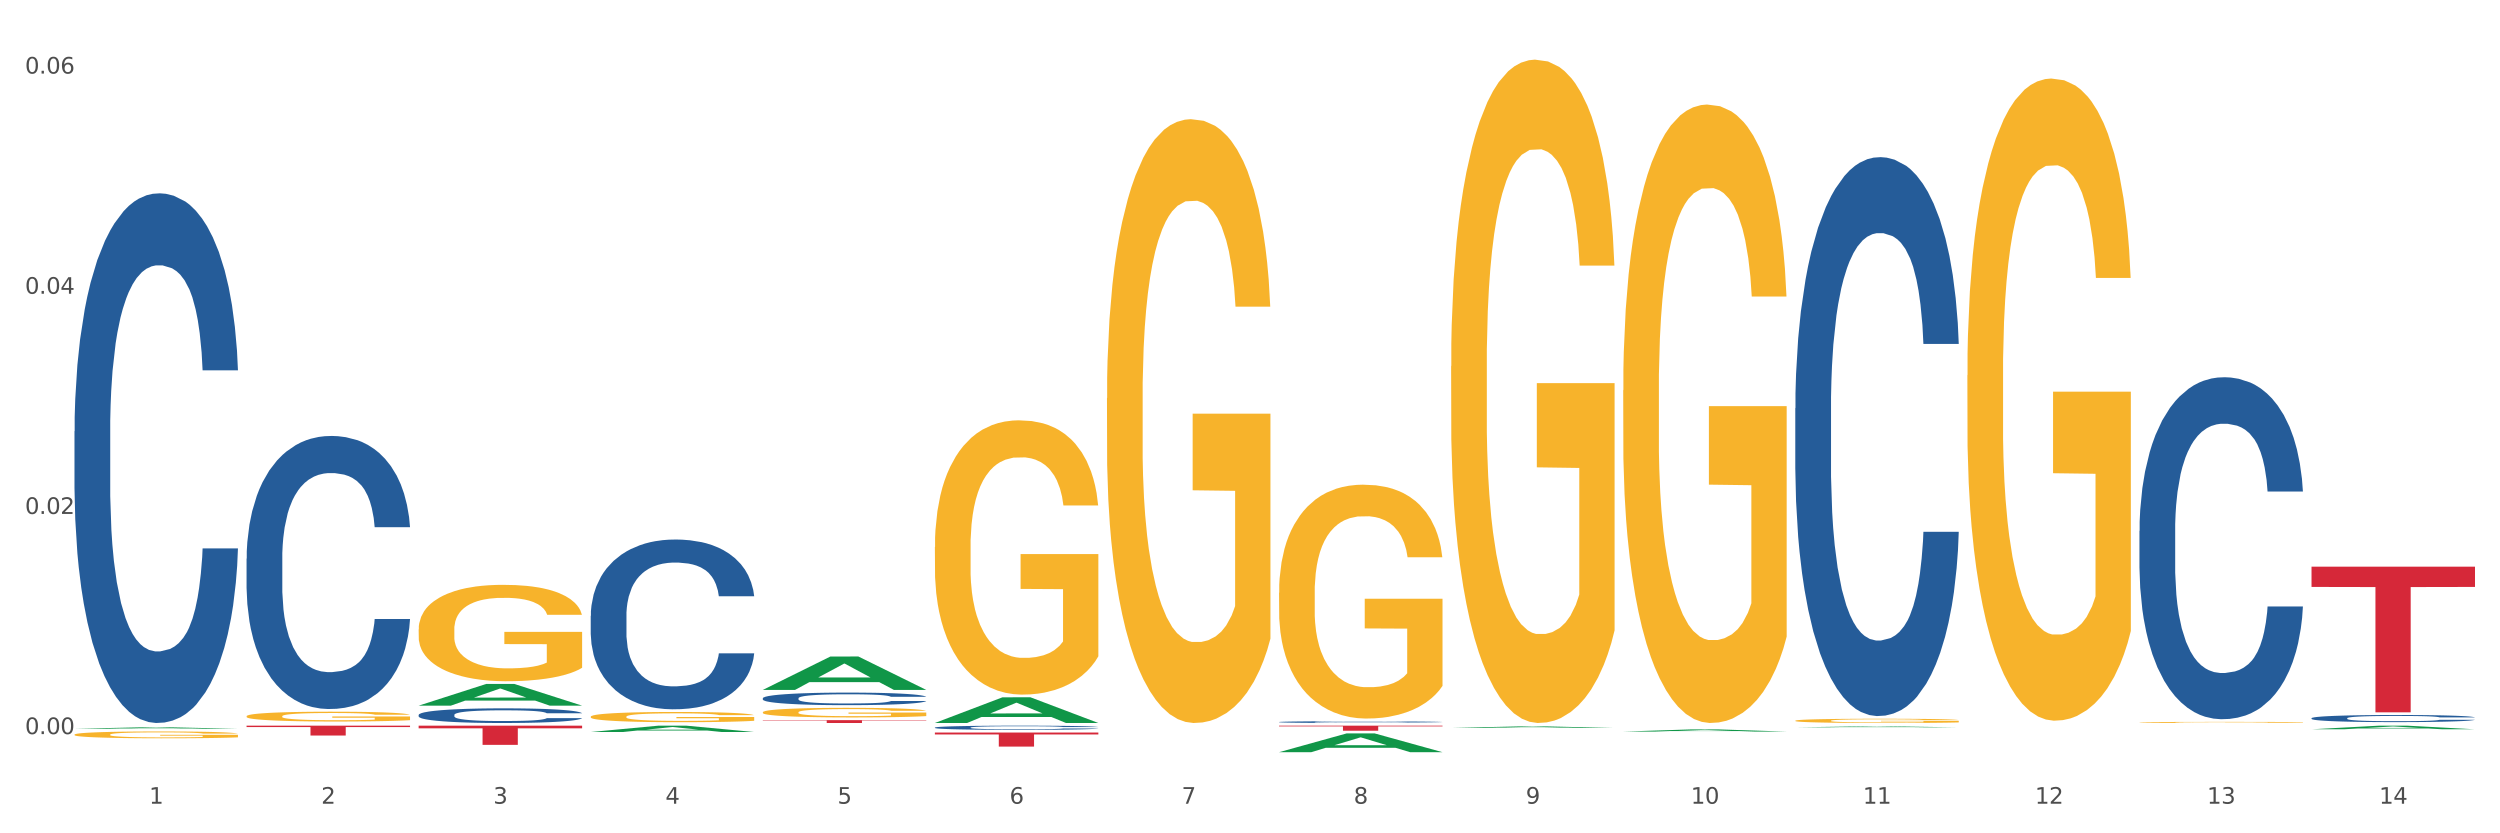 <?xml version="1.0" encoding="utf-8" standalone="no"?>
<!DOCTYPE svg PUBLIC "-//W3C//DTD SVG 1.1//EN"
  "http://www.w3.org/Graphics/SVG/1.1/DTD/svg11.dtd">
<svg xmlns:xlink="http://www.w3.org/1999/xlink" width="1080pt" height="360pt" viewBox="0 0 1080 360" xmlns="http://www.w3.org/2000/svg" version="1.1">
 <rect x="0" y="0" width="1080" height="360" fill="#333333" stroke="none"/>
 <defs>
  <style type="text/css">*{stroke-linejoin: round; stroke-linecap: butt}</style>
 </defs>
 <g id="figure_1">
  <g id="patch_1">
   <path d="M 0 360 
L 1080 360 
L 1080 0 
L 0 0 
z
" style="fill: #ffffff; stroke: #ffffff; stroke-linejoin: miter"/>
  </g>
  <g id="axes_1">
   <g id="matplotlib.axis_1">
    <g id="xtick_1">
     <g id="text_1">
      <!-- 1 -->
      <g style="fill: #4d4d4d" transform="translate(64.432 347.204) scale(0.096 -0.096)">
       <defs>
        <path id="DejaVuSans-31" d="M 794 531 
L 1825 531 
L 1825 4091 
L 703 3866 
L 703 4441 
L 1819 4666 
L 2450 4666 
L 2450 531 
L 3481 531 
L 3481 0 
L 794 0 
L 794 531 
z
" transform="scale(0.016)"/>
       </defs>
       <use xlink:href="#DejaVuSans-31"/>
      </g>
     </g>
    </g>
    <g id="xtick_2">
     <g id="text_2">
      <!-- 2 -->
      <g style="fill: #4d4d4d" transform="translate(138.771 347.204) scale(0.096 -0.096)">
       <defs>
        <path id="DejaVuSans-32" d="M 1228 531 
L 3431 531 
L 3431 0 
L 469 0 
L 469 531 
Q 828 903 1448 1529 
Q 2069 2156 2228 2338 
Q 2531 2678 2651 2914 
Q 2772 3150 2772 3378 
Q 2772 3750 2511 3984 
Q 2250 4219 1831 4219 
Q 1534 4219 1204 4116 
Q 875 4013 500 3803 
L 500 4441 
Q 881 4594 1212 4672 
Q 1544 4750 1819 4750 
Q 2544 4750 2975 4387 
Q 3406 4025 3406 3419 
Q 3406 3131 3298 2873 
Q 3191 2616 2906 2266 
Q 2828 2175 2409 1742 
Q 1991 1309 1228 531 
z
" transform="scale(0.016)"/>
       </defs>
       <use xlink:href="#DejaVuSans-32"/>
      </g>
     </g>
    </g>
    <g id="xtick_3">
     <g id="text_3">
      <!-- 3 -->
      <g style="fill: #4d4d4d" transform="translate(213.109 347.204) scale(0.096 -0.096)">
       <defs>
        <path id="DejaVuSans-33" d="M 2597 2516 
Q 3050 2419 3304 2112 
Q 3559 1806 3559 1356 
Q 3559 666 3084 287 
Q 2609 -91 1734 -91 
Q 1441 -91 1130 -33 
Q 819 25 488 141 
L 488 750 
Q 750 597 1062 519 
Q 1375 441 1716 441 
Q 2309 441 2620 675 
Q 2931 909 2931 1356 
Q 2931 1769 2642 2001 
Q 2353 2234 1838 2234 
L 1294 2234 
L 1294 2753 
L 1863 2753 
Q 2328 2753 2575 2939 
Q 2822 3125 2822 3475 
Q 2822 3834 2567 4026 
Q 2313 4219 1838 4219 
Q 1578 4219 1281 4162 
Q 984 4106 628 3988 
L 628 4550 
Q 988 4650 1302 4700 
Q 1616 4750 1894 4750 
Q 2613 4750 3031 4423 
Q 3450 4097 3450 3541 
Q 3450 3153 3228 2886 
Q 3006 2619 2597 2516 
z
" transform="scale(0.016)"/>
       </defs>
       <use xlink:href="#DejaVuSans-33"/>
      </g>
     </g>
    </g>
    <g id="xtick_4">
     <g id="text_4">
      <!-- 4 -->
      <g style="fill: #4d4d4d" transform="translate(287.448 347.204) scale(0.096 -0.096)">
       <defs>
        <path id="DejaVuSans-34" d="M 2419 4116 
L 825 1625 
L 2419 1625 
L 2419 4116 
z
M 2253 4666 
L 3047 4666 
L 3047 1625 
L 3713 1625 
L 3713 1100 
L 3047 1100 
L 3047 0 
L 2419 0 
L 2419 1100 
L 313 1100 
L 313 1709 
L 2253 4666 
z
" transform="scale(0.016)"/>
       </defs>
       <use xlink:href="#DejaVuSans-34"/>
      </g>
     </g>
    </g>
    <g id="xtick_5">
     <g id="text_5">
      <!-- 5 -->
      <g style="fill: #4d4d4d" transform="translate(361.787 347.204) scale(0.096 -0.096)">
       <defs>
        <path id="DejaVuSans-35" d="M 691 4666 
L 3169 4666 
L 3169 4134 
L 1269 4134 
L 1269 2991 
Q 1406 3038 1543 3061 
Q 1681 3084 1819 3084 
Q 2600 3084 3056 2656 
Q 3513 2228 3513 1497 
Q 3513 744 3044 326 
Q 2575 -91 1722 -91 
Q 1428 -91 1123 -41 
Q 819 9 494 109 
L 494 744 
Q 775 591 1075 516 
Q 1375 441 1709 441 
Q 2250 441 2565 725 
Q 2881 1009 2881 1497 
Q 2881 1984 2565 2268 
Q 2250 2553 1709 2553 
Q 1456 2553 1204 2497 
Q 953 2441 691 2322 
L 691 4666 
z
" transform="scale(0.016)"/>
       </defs>
       <use xlink:href="#DejaVuSans-35"/>
      </g>
     </g>
    </g>
    <g id="xtick_6">
     <g id="text_6">
      <!-- 6 -->
      <g style="fill: #4d4d4d" transform="translate(436.125 347.204) scale(0.096 -0.096)">
       <defs>
        <path id="DejaVuSans-36" d="M 2113 2584 
Q 1688 2584 1439 2293 
Q 1191 2003 1191 1497 
Q 1191 994 1439 701 
Q 1688 409 2113 409 
Q 2538 409 2786 701 
Q 3034 994 3034 1497 
Q 3034 2003 2786 2293 
Q 2538 2584 2113 2584 
z
M 3366 4563 
L 3366 3988 
Q 3128 4100 2886 4159 
Q 2644 4219 2406 4219 
Q 1781 4219 1451 3797 
Q 1122 3375 1075 2522 
Q 1259 2794 1537 2939 
Q 1816 3084 2150 3084 
Q 2853 3084 3261 2657 
Q 3669 2231 3669 1497 
Q 3669 778 3244 343 
Q 2819 -91 2113 -91 
Q 1303 -91 875 529 
Q 447 1150 447 2328 
Q 447 3434 972 4092 
Q 1497 4750 2381 4750 
Q 2619 4750 2861 4703 
Q 3103 4656 3366 4563 
z
" transform="scale(0.016)"/>
       </defs>
       <use xlink:href="#DejaVuSans-36"/>
      </g>
     </g>
    </g>
    <g id="xtick_7">
     <g id="text_7">
      <!-- 7 -->
      <g style="fill: #4d4d4d" transform="translate(510.464 347.204) scale(0.096 -0.096)">
       <defs>
        <path id="DejaVuSans-37" d="M 525 4666 
L 3525 4666 
L 3525 4397 
L 1831 0 
L 1172 0 
L 2766 4134 
L 525 4134 
L 525 4666 
z
" transform="scale(0.016)"/>
       </defs>
       <use xlink:href="#DejaVuSans-37"/>
      </g>
     </g>
    </g>
    <g id="xtick_8">
     <g id="text_8">
      <!-- 8 -->
      <g style="fill: #4d4d4d" transform="translate(584.803 347.204) scale(0.096 -0.096)">
       <defs>
        <path id="DejaVuSans-38" d="M 2034 2216 
Q 1584 2216 1326 1975 
Q 1069 1734 1069 1313 
Q 1069 891 1326 650 
Q 1584 409 2034 409 
Q 2484 409 2743 651 
Q 3003 894 3003 1313 
Q 3003 1734 2745 1975 
Q 2488 2216 2034 2216 
z
M 1403 2484 
Q 997 2584 770 2862 
Q 544 3141 544 3541 
Q 544 4100 942 4425 
Q 1341 4750 2034 4750 
Q 2731 4750 3128 4425 
Q 3525 4100 3525 3541 
Q 3525 3141 3298 2862 
Q 3072 2584 2669 2484 
Q 3125 2378 3379 2068 
Q 3634 1759 3634 1313 
Q 3634 634 3220 271 
Q 2806 -91 2034 -91 
Q 1263 -91 848 271 
Q 434 634 434 1313 
Q 434 1759 690 2068 
Q 947 2378 1403 2484 
z
M 1172 3481 
Q 1172 3119 1398 2916 
Q 1625 2713 2034 2713 
Q 2441 2713 2670 2916 
Q 2900 3119 2900 3481 
Q 2900 3844 2670 4047 
Q 2441 4250 2034 4250 
Q 1625 4250 1398 4047 
Q 1172 3844 1172 3481 
z
" transform="scale(0.016)"/>
       </defs>
       <use xlink:href="#DejaVuSans-38"/>
      </g>
     </g>
    </g>
    <g id="xtick_9">
     <g id="text_9">
      <!-- 9 -->
      <g style="fill: #4d4d4d" transform="translate(659.142 347.204) scale(0.096 -0.096)">
       <defs>
        <path id="DejaVuSans-39" d="M 703 97 
L 703 672 
Q 941 559 1184 500 
Q 1428 441 1663 441 
Q 2288 441 2617 861 
Q 2947 1281 2994 2138 
Q 2813 1869 2534 1725 
Q 2256 1581 1919 1581 
Q 1219 1581 811 2004 
Q 403 2428 403 3163 
Q 403 3881 828 4315 
Q 1253 4750 1959 4750 
Q 2769 4750 3195 4129 
Q 3622 3509 3622 2328 
Q 3622 1225 3098 567 
Q 2575 -91 1691 -91 
Q 1453 -91 1209 -44 
Q 966 3 703 97 
z
M 1959 2075 
Q 2384 2075 2632 2365 
Q 2881 2656 2881 3163 
Q 2881 3666 2632 3958 
Q 2384 4250 1959 4250 
Q 1534 4250 1286 3958 
Q 1038 3666 1038 3163 
Q 1038 2656 1286 2365 
Q 1534 2075 1959 2075 
z
" transform="scale(0.016)"/>
       </defs>
       <use xlink:href="#DejaVuSans-39"/>
      </g>
     </g>
    </g>
    <g id="xtick_10">
     <g id="text_10">
      <!-- 10 -->
      <g style="fill: #4d4d4d" transform="translate(730.426 347.204) scale(0.096 -0.096)">
       <defs>
        <path id="DejaVuSans-30" d="M 2034 4250 
Q 1547 4250 1301 3770 
Q 1056 3291 1056 2328 
Q 1056 1369 1301 889 
Q 1547 409 2034 409 
Q 2525 409 2770 889 
Q 3016 1369 3016 2328 
Q 3016 3291 2770 3770 
Q 2525 4250 2034 4250 
z
M 2034 4750 
Q 2819 4750 3233 4129 
Q 3647 3509 3647 2328 
Q 3647 1150 3233 529 
Q 2819 -91 2034 -91 
Q 1250 -91 836 529 
Q 422 1150 422 2328 
Q 422 3509 836 4129 
Q 1250 4750 2034 4750 
z
" transform="scale(0.016)"/>
       </defs>
       <use xlink:href="#DejaVuSans-31"/>
       <use xlink:href="#DejaVuSans-30" transform="translate(63.623 0)"/>
      </g>
     </g>
    </g>
    <g id="xtick_11">
     <g id="text_11">
      <!-- 11 -->
      <g style="fill: #4d4d4d" transform="translate(804.765 347.204) scale(0.096 -0.096)">
       <use xlink:href="#DejaVuSans-31"/>
       <use xlink:href="#DejaVuSans-31" transform="translate(63.623 0)"/>
      </g>
     </g>
    </g>
    <g id="xtick_12">
     <g id="text_12">
      <!-- 12 -->
      <g style="fill: #4d4d4d" transform="translate(879.104 347.204) scale(0.096 -0.096)">
       <use xlink:href="#DejaVuSans-31"/>
       <use xlink:href="#DejaVuSans-32" transform="translate(63.623 0)"/>
      </g>
     </g>
    </g>
    <g id="xtick_13">
     <g id="text_13">
      <!-- 13 -->
      <g style="fill: #4d4d4d" transform="translate(953.442 347.204) scale(0.096 -0.096)">
       <use xlink:href="#DejaVuSans-31"/>
       <use xlink:href="#DejaVuSans-33" transform="translate(63.623 0)"/>
      </g>
     </g>
    </g>
    <g id="xtick_14">
     <g id="text_14">
      <!-- 14 -->
      <g style="fill: #4d4d4d" transform="translate(1027.781 347.204) scale(0.096 -0.096)">
       <use xlink:href="#DejaVuSans-31"/>
       <use xlink:href="#DejaVuSans-34" transform="translate(63.623 0)"/>
      </g>
     </g>
    </g>
    <g id="xtick_15"/>
    <g id="xtick_16"/>
    <g id="xtick_17"/>
    <g id="xtick_18"/>
    <g id="xtick_19"/>
    <g id="xtick_20"/>
    <g id="xtick_21"/>
    <g id="xtick_22"/>
    <g id="xtick_23"/>
    <g id="xtick_24"/>
    <g id="xtick_25"/>
    <g id="xtick_26"/>
    <g id="xtick_27"/>
   </g>
   <g id="matplotlib.axis_2">
    <g id="ytick_1">
     <g id="text_15">
      <!-- 0.00 -->
      <g style="fill: #4d4d4d" transform="translate(10.8 317.135) scale(0.096 -0.096)">
       <defs>
        <path id="DejaVuSans-2e" d="M 684 794 
L 1344 794 
L 1344 0 
L 684 0 
L 684 794 
z
" transform="scale(0.016)"/>
       </defs>
       <use xlink:href="#DejaVuSans-30"/>
       <use xlink:href="#DejaVuSans-2e" transform="translate(63.623 0)"/>
       <use xlink:href="#DejaVuSans-30" transform="translate(95.41 0)"/>
       <use xlink:href="#DejaVuSans-30" transform="translate(159.033 0)"/>
      </g>
     </g>
    </g>
    <g id="ytick_2">
     <g id="text_16">
      <!-- 0.02 -->
      <g style="fill: #4d4d4d" transform="translate(10.8 222.02) scale(0.096 -0.096)">
       <use xlink:href="#DejaVuSans-30"/>
       <use xlink:href="#DejaVuSans-2e" transform="translate(63.623 0)"/>
       <use xlink:href="#DejaVuSans-30" transform="translate(95.41 0)"/>
       <use xlink:href="#DejaVuSans-32" transform="translate(159.033 0)"/>
      </g>
     </g>
    </g>
    <g id="ytick_3">
     <g id="text_17">
      <!-- 0.04 -->
      <g style="fill: #4d4d4d" transform="translate(10.8 126.905) scale(0.096 -0.096)">
       <use xlink:href="#DejaVuSans-30"/>
       <use xlink:href="#DejaVuSans-2e" transform="translate(63.623 0)"/>
       <use xlink:href="#DejaVuSans-30" transform="translate(95.41 0)"/>
       <use xlink:href="#DejaVuSans-34" transform="translate(159.033 0)"/>
      </g>
     </g>
    </g>
    <g id="ytick_4">
     <g id="text_18">
      <!-- 0.06 -->
      <g style="fill: #4d4d4d" transform="translate(10.8 31.79) scale(0.096 -0.096)">
       <use xlink:href="#DejaVuSans-30"/>
       <use xlink:href="#DejaVuSans-2e" transform="translate(63.623 0)"/>
       <use xlink:href="#DejaVuSans-30" transform="translate(95.41 0)"/>
       <use xlink:href="#DejaVuSans-36" transform="translate(159.033 0)"/>
      </g>
     </g>
    </g>
    <g id="ytick_5"/>
    <g id="ytick_6"/>
    <g id="ytick_7"/>
   </g>
   <g id="PolyCollection_1">
    <path d="M 32.175 314.839 
L 32.248 314.838 
L 61.37 314.185 
L 73.456 314.184 
L 102.797 314.84 
L 88.818 314.84 
L 82.484 314.687 
L 52.415 314.687 
L 52.197 314.69 
L 46.081 314.84 
L 32.175 314.84 
L 32.175 314.839 
L 56.201 314.596 
L 78.698 314.596 
L 67.559 314.324 
L 67.413 314.323 
L 67.267 314.325 
L 56.128 314.596 
L 56.201 314.596 
L 32.175 314.839 
z
" clip-path="url(#pea2ce459a0)" style="fill: #109648"/>
    <path d="M 701.223 168.619 
L 701.307 168.375 
L 701.307 159.591 
L 701.474 152.027 
L 702.307 133.727 
L 703.558 118.599 
L 704.475 110.546 
L 705.392 103.958 
L 706.476 97.37 
L 707.81 90.538 
L 710.228 80.534 
L 711.729 75.41 
L 713.563 70.042 
L 716.899 62.234 
L 719.317 57.842 
L 721.818 54.182 
L 725.903 49.79 
L 728.572 47.838 
L 731.406 46.374 
L 734.825 45.398 
L 737.41 45.154 
L 743.08 45.886 
L 747.915 48.082 
L 750.25 49.79 
L 753.252 52.718 
L 754.836 54.67 
L 757.421 58.574 
L 760.089 63.698 
L 761.923 68.09 
L 764.675 76.386 
L 766.759 84.682 
L 768.677 94.93 
L 769.677 102.006 
L 770.428 108.594 
L 771.095 116.158 
L 771.762 128.115 
L 756.754 128.115 
L 756.17 119.575 
L 755.253 111.522 
L 753.919 103.714 
L 752.751 98.834 
L 750.75 92.734 
L 748.916 88.83 
L 746.998 85.902 
L 744.664 83.462 
L 742.829 82.242 
L 740.245 81.266 
L 735.159 81.51 
L 731.74 83.462 
L 729.405 85.902 
L 727.905 88.098 
L 726.571 90.538 
L 725.07 93.954 
L 723.319 99.078 
L 722.068 103.714 
L 720.817 109.57 
L 719.817 115.426 
L 718.9 122.259 
L 718.149 129.579 
L 717.566 137.143 
L 717.065 146.415 
L 716.648 161.787 
L 716.648 195.215 
L 716.815 202.779 
L 717.232 212.783 
L 717.732 220.348 
L 718.566 229.376 
L 719.317 235.476 
L 720.734 244.26 
L 722.318 251.58 
L 723.569 256.216 
L 724.82 260.12 
L 726.987 265.488 
L 729.405 269.88 
L 731.49 272.564 
L 734.325 275.004 
L 736.242 275.98 
L 737.91 276.468 
L 741.996 276.468 
L 744.914 275.736 
L 748.166 274.028 
L 750.667 271.832 
L 752.751 269.148 
L 755.086 264.756 
L 756.587 260.608 
L 756.587 209.611 
L 738.244 209.367 
L 738.244 175.451 
L 771.845 175.451 
L 771.845 275.004 
L 770.428 280.128 
L 768.844 284.764 
L 767.176 288.912 
L 764.675 294.036 
L 761.673 298.916 
L 759.005 302.332 
L 756.17 305.26 
L 752.835 307.944 
L 748.499 310.384 
L 745.831 311.36 
L 742.496 312.092 
L 738.577 312.336 
L 735.159 311.848 
L 731.823 310.628 
L 728.321 308.432 
L 724.903 305.26 
L 722.318 302.088 
L 719.733 298.184 
L 716.982 293.06 
L 714.814 288.18 
L 713.147 283.788 
L 711.312 278.176 
L 709.311 270.856 
L 707.81 264.268 
L 706.476 257.436 
L 705.059 248.652 
L 704.058 241.088 
L 703.058 231.572 
L 702.474 224.496 
L 701.807 213.515 
L 701.307 198.143 
L 701.223 168.619 
z
" clip-path="url(#pea2ce459a0)" style="fill: #f7b32b"/>
    <path d="M 626.885 158.187 
L 626.968 157.925 
L 626.968 148.503 
L 627.135 140.39 
L 627.969 120.762 
L 629.219 104.535 
L 630.136 95.899 
L 631.054 88.833 
L 632.138 81.766 
L 633.472 74.438 
L 635.89 63.708 
L 637.39 58.212 
L 639.225 52.454 
L 642.56 44.079 
L 644.978 39.369 
L 647.479 35.443 
L 651.565 30.732 
L 654.233 28.638 
L 657.068 27.068 
L 660.486 26.021 
L 663.071 25.759 
L 668.741 26.545 
L 673.577 28.9 
L 675.911 30.732 
L 678.913 33.873 
L 680.497 35.966 
L 683.082 40.154 
L 685.75 45.65 
L 687.584 50.361 
L 690.336 59.259 
L 692.42 68.157 
L 694.338 79.149 
L 695.339 86.739 
L 696.089 93.805 
L 696.756 101.918 
L 697.423 114.742 
L 682.415 114.742 
L 681.831 105.582 
L 680.914 96.946 
L 679.58 88.571 
L 678.413 83.337 
L 676.412 76.794 
L 674.577 72.606 
L 672.66 69.466 
L 670.325 66.849 
L 668.491 65.54 
L 665.906 64.493 
L 660.82 64.755 
L 657.401 66.849 
L 655.067 69.466 
L 653.566 71.821 
L 652.232 74.438 
L 650.731 78.102 
L 648.98 83.598 
L 647.729 88.571 
L 646.479 94.852 
L 645.478 101.133 
L 644.561 108.461 
L 643.811 116.313 
L 643.227 124.426 
L 642.727 134.371 
L 642.31 150.859 
L 642.31 186.714 
L 642.476 194.827 
L 642.893 205.557 
L 643.394 213.67 
L 644.227 223.354 
L 644.978 229.896 
L 646.395 239.318 
L 647.979 247.17 
L 649.23 252.142 
L 650.481 256.33 
L 652.649 262.087 
L 655.067 266.798 
L 657.151 269.677 
L 659.986 272.294 
L 661.904 273.341 
L 663.571 273.864 
L 667.657 273.864 
L 670.575 273.079 
L 673.827 271.247 
L 676.328 268.892 
L 678.413 266.013 
L 680.747 261.302 
L 682.248 256.853 
L 682.248 202.155 
L 663.905 201.893 
L 663.905 165.515 
L 697.506 165.515 
L 697.506 272.294 
L 696.089 277.79 
L 694.505 282.763 
L 692.837 287.212 
L 690.336 292.708 
L 687.334 297.942 
L 684.666 301.606 
L 681.831 304.747 
L 678.496 307.626 
L 674.16 310.243 
L 671.492 311.29 
L 668.157 312.075 
L 664.238 312.336 
L 660.82 311.813 
L 657.485 310.504 
L 653.983 308.149 
L 650.564 304.747 
L 647.979 301.344 
L 645.395 297.157 
L 642.643 291.661 
L 640.475 286.427 
L 638.808 281.716 
L 636.974 275.696 
L 634.972 267.845 
L 633.472 260.779 
L 632.138 253.451 
L 630.72 244.029 
L 629.72 235.916 
L 628.719 225.709 
L 628.135 218.119 
L 627.468 206.342 
L 626.968 189.854 
L 626.885 158.187 
z
" clip-path="url(#pea2ce459a0)" style="fill: #f7b32b"/>
    <path d="M 552.546 256.067 
L 552.629 255.975 
L 552.629 252.653 
L 552.796 249.793 
L 553.63 242.872 
L 554.881 237.151 
L 555.798 234.106 
L 556.715 231.615 
L 557.799 229.124 
L 559.133 226.54 
L 561.551 222.757 
L 563.052 220.819 
L 564.886 218.789 
L 568.221 215.836 
L 570.639 214.175 
L 573.141 212.791 
L 577.226 211.13 
L 579.894 210.392 
L 582.729 209.839 
L 586.148 209.469 
L 588.732 209.377 
L 594.402 209.654 
L 599.238 210.484 
L 601.573 211.13 
L 604.574 212.238 
L 606.158 212.976 
L 608.743 214.452 
L 611.411 216.39 
L 613.246 218.051 
L 615.997 221.188 
L 618.082 224.325 
L 619.999 228.201 
L 621 230.877 
L 621.75 233.368 
L 622.417 236.229 
L 623.084 240.75 
L 608.076 240.75 
L 607.493 237.52 
L 606.575 234.475 
L 605.241 231.523 
L 604.074 229.677 
L 602.073 227.37 
L 600.239 225.894 
L 598.321 224.787 
L 595.986 223.864 
L 594.152 223.403 
L 591.567 223.034 
L 586.481 223.126 
L 583.063 223.864 
L 580.728 224.787 
L 579.227 225.617 
L 577.893 226.54 
L 576.392 227.832 
L 574.641 229.769 
L 573.391 231.523 
L 572.14 233.737 
L 571.139 235.952 
L 570.222 238.535 
L 569.472 241.304 
L 568.888 244.164 
L 568.388 247.67 
L 567.971 253.484 
L 567.971 266.125 
L 568.138 268.985 
L 568.555 272.769 
L 569.055 275.629 
L 569.889 279.043 
L 570.639 281.35 
L 572.057 284.672 
L 573.641 287.44 
L 574.891 289.193 
L 576.142 290.669 
L 578.31 292.699 
L 580.728 294.36 
L 582.812 295.375 
L 585.647 296.298 
L 587.565 296.667 
L 589.233 296.852 
L 593.318 296.852 
L 596.236 296.575 
L 599.488 295.929 
L 601.99 295.099 
L 604.074 294.084 
L 606.409 292.423 
L 607.909 290.854 
L 607.909 271.569 
L 589.566 271.477 
L 589.566 258.651 
L 623.168 258.651 
L 623.168 296.298 
L 621.75 298.236 
L 620.166 299.989 
L 618.499 301.558 
L 615.997 303.495 
L 612.996 305.341 
L 610.327 306.633 
L 607.493 307.74 
L 604.157 308.755 
L 599.822 309.678 
L 597.154 310.047 
L 593.818 310.324 
L 589.9 310.416 
L 586.481 310.231 
L 583.146 309.77 
L 579.644 308.939 
L 576.226 307.74 
L 573.641 306.54 
L 571.056 305.064 
L 568.305 303.126 
L 566.137 301.281 
L 564.469 299.62 
L 562.635 297.498 
L 560.634 294.729 
L 559.133 292.238 
L 557.799 289.654 
L 556.381 286.333 
L 555.381 283.472 
L 554.38 279.874 
L 553.797 277.198 
L 553.13 273.045 
L 552.629 267.232 
L 552.546 256.067 
z
" clip-path="url(#pea2ce459a0)" style="fill: #f7b32b"/>
    <path d="M 478.207 172.02 
L 478.291 171.782 
L 478.291 163.206 
L 478.457 155.821 
L 479.291 137.954 
L 480.542 123.184 
L 481.459 115.322 
L 482.376 108.89 
L 483.46 102.458 
L 484.794 95.788 
L 487.212 86.02 
L 488.713 81.017 
L 490.547 75.776 
L 493.882 68.153 
L 496.3 63.865 
L 498.802 60.292 
L 502.887 56.004 
L 505.555 54.098 
L 508.39 52.668 
L 511.809 51.715 
L 514.394 51.477 
L 520.063 52.192 
L 524.899 54.336 
L 527.234 56.004 
L 530.236 58.862 
L 531.82 60.768 
L 534.405 64.58 
L 537.073 69.582 
L 538.907 73.871 
L 541.658 81.97 
L 543.743 90.07 
L 545.661 100.076 
L 546.661 106.984 
L 547.412 113.416 
L 548.079 120.801 
L 548.746 132.475 
L 533.737 132.475 
L 533.154 124.137 
L 532.237 116.275 
L 530.903 108.652 
L 529.735 103.887 
L 527.734 97.932 
L 525.9 94.12 
L 523.982 91.261 
L 521.648 88.879 
L 519.813 87.688 
L 517.228 86.735 
L 512.142 86.973 
L 508.724 88.879 
L 506.389 91.261 
L 504.888 93.405 
L 503.554 95.788 
L 502.054 99.123 
L 500.303 104.125 
L 499.052 108.652 
L 497.801 114.369 
L 496.801 120.087 
L 495.884 126.757 
L 495.133 133.904 
L 494.549 141.289 
L 494.049 150.342 
L 493.632 165.35 
L 493.632 197.987 
L 493.799 205.372 
L 494.216 215.14 
L 494.716 222.525 
L 495.55 231.339 
L 496.3 237.295 
L 497.718 245.871 
L 499.302 253.018 
L 500.553 257.544 
L 501.803 261.356 
L 503.971 266.597 
L 506.389 270.885 
L 508.474 273.505 
L 511.309 275.888 
L 513.226 276.841 
L 514.894 277.317 
L 518.979 277.317 
L 521.898 276.602 
L 525.149 274.935 
L 527.651 272.791 
L 529.735 270.17 
L 532.07 265.882 
L 533.571 261.832 
L 533.571 212.043 
L 515.227 211.804 
L 515.227 178.691 
L 548.829 178.691 
L 548.829 275.888 
L 547.412 280.89 
L 545.827 285.417 
L 544.16 289.467 
L 541.658 294.469 
L 538.657 299.234 
L 535.989 302.569 
L 533.154 305.428 
L 529.819 308.048 
L 525.483 310.431 
L 522.815 311.384 
L 519.48 312.098 
L 515.561 312.336 
L 512.142 311.86 
L 508.807 310.669 
L 505.305 308.525 
L 501.887 305.428 
L 499.302 302.331 
L 496.717 298.519 
L 493.966 293.516 
L 491.798 288.752 
L 490.13 284.464 
L 488.296 278.985 
L 486.295 271.838 
L 484.794 265.406 
L 483.46 258.735 
L 482.043 250.159 
L 481.042 242.774 
L 480.042 233.483 
L 479.458 226.574 
L 478.791 215.854 
L 478.291 200.846 
L 478.207 172.02 
z
" clip-path="url(#pea2ce459a0)" style="fill: #f7b32b"/>
    <path d="M 403.869 236.333 
L 403.952 236.225 
L 403.952 232.329 
L 404.119 228.974 
L 404.952 220.858 
L 406.203 214.148 
L 407.12 210.577 
L 408.037 207.655 
L 409.121 204.733 
L 410.455 201.702 
L 412.873 197.265 
L 414.374 194.993 
L 416.209 192.612 
L 419.544 189.149 
L 421.962 187.201 
L 424.463 185.577 
L 428.549 183.629 
L 431.217 182.764 
L 434.052 182.114 
L 437.47 181.681 
L 440.055 181.573 
L 445.725 181.898 
L 450.561 182.872 
L 452.895 183.629 
L 455.897 184.928 
L 457.481 185.794 
L 460.066 187.525 
L 462.734 189.798 
L 464.568 191.746 
L 467.32 195.426 
L 469.404 199.105 
L 471.322 203.65 
L 472.322 206.789 
L 473.073 209.711 
L 473.74 213.066 
L 474.407 218.369 
L 459.399 218.369 
L 458.815 214.581 
L 457.898 211.009 
L 456.564 207.546 
L 455.397 205.382 
L 453.396 202.676 
L 451.561 200.945 
L 449.643 199.646 
L 447.309 198.564 
L 445.475 198.023 
L 442.89 197.59 
L 437.804 197.698 
L 434.385 198.564 
L 432.051 199.646 
L 430.55 200.62 
L 429.216 201.702 
L 427.715 203.218 
L 425.964 205.49 
L 424.713 207.546 
L 423.463 210.144 
L 422.462 212.741 
L 421.545 215.771 
L 420.794 219.018 
L 420.211 222.373 
L 419.711 226.485 
L 419.294 233.303 
L 419.294 248.13 
L 419.46 251.484 
L 419.877 255.922 
L 420.378 259.276 
L 421.211 263.281 
L 421.962 265.986 
L 423.379 269.882 
L 424.963 273.129 
L 426.214 275.185 
L 427.465 276.917 
L 429.633 279.297 
L 432.051 281.245 
L 434.135 282.436 
L 436.97 283.518 
L 438.888 283.951 
L 440.555 284.167 
L 444.641 284.167 
L 447.559 283.843 
L 450.811 283.085 
L 453.312 282.111 
L 455.397 280.921 
L 457.731 278.973 
L 459.232 277.133 
L 459.232 254.515 
L 440.889 254.406 
L 440.889 239.364 
L 474.49 239.364 
L 474.49 283.518 
L 473.073 285.791 
L 471.489 287.847 
L 469.821 289.687 
L 467.32 291.959 
L 464.318 294.124 
L 461.65 295.639 
L 458.815 296.938 
L 455.48 298.128 
L 451.144 299.21 
L 448.476 299.643 
L 445.141 299.968 
L 441.222 300.076 
L 437.804 299.86 
L 434.469 299.318 
L 430.967 298.344 
L 427.548 296.938 
L 424.963 295.531 
L 422.379 293.799 
L 419.627 291.526 
L 417.459 289.362 
L 415.792 287.414 
L 413.957 284.925 
L 411.956 281.678 
L 410.455 278.756 
L 409.121 275.726 
L 407.704 271.83 
L 406.703 268.475 
L 405.703 264.255 
L 405.119 261.116 
L 404.452 256.246 
L 403.952 249.428 
L 403.869 236.333 
z
" clip-path="url(#pea2ce459a0)" style="fill: #f7b32b"/>
    <path d="M 329.53 307.701 
L 329.613 307.697 
L 329.613 307.56 
L 329.78 307.443 
L 330.614 307.158 
L 331.864 306.923 
L 332.782 306.798 
L 333.699 306.696 
L 334.783 306.593 
L 336.117 306.487 
L 338.535 306.331 
L 340.036 306.252 
L 341.87 306.168 
L 345.205 306.047 
L 347.623 305.979 
L 350.124 305.922 
L 354.21 305.853 
L 356.878 305.823 
L 359.713 305.8 
L 363.131 305.785 
L 365.716 305.781 
L 371.386 305.793 
L 376.222 305.827 
L 378.557 305.853 
L 381.558 305.899 
L 383.142 305.929 
L 385.727 305.99 
L 388.395 306.07 
L 390.23 306.138 
L 392.981 306.267 
L 395.066 306.396 
L 396.983 306.555 
L 397.984 306.665 
L 398.734 306.768 
L 399.401 306.885 
L 400.068 307.071 
L 385.06 307.071 
L 384.476 306.938 
L 383.559 306.813 
L 382.225 306.692 
L 381.058 306.616 
L 379.057 306.521 
L 377.222 306.46 
L 375.305 306.415 
L 372.97 306.377 
L 371.136 306.358 
L 368.551 306.343 
L 363.465 306.347 
L 360.046 306.377 
L 357.712 306.415 
L 356.211 306.449 
L 354.877 306.487 
L 353.376 306.54 
L 351.625 306.62 
L 350.375 306.692 
L 349.124 306.783 
L 348.123 306.874 
L 347.206 306.98 
L 346.456 307.094 
L 345.872 307.211 
L 345.372 307.356 
L 344.955 307.595 
L 344.955 308.114 
L 345.122 308.232 
L 345.539 308.387 
L 346.039 308.505 
L 346.873 308.645 
L 347.623 308.74 
L 349.04 308.877 
L 350.625 308.99 
L 351.875 309.063 
L 353.126 309.123 
L 355.294 309.207 
L 357.712 309.275 
L 359.796 309.317 
L 362.631 309.355 
L 364.549 309.37 
L 366.216 309.377 
L 370.302 309.377 
L 373.22 309.366 
L 376.472 309.339 
L 378.973 309.305 
L 381.058 309.264 
L 383.392 309.195 
L 384.893 309.131 
L 384.893 308.338 
L 366.55 308.334 
L 366.55 307.807 
L 400.152 307.807 
L 400.152 309.355 
L 398.734 309.434 
L 397.15 309.506 
L 395.482 309.571 
L 392.981 309.65 
L 389.979 309.726 
L 387.311 309.779 
L 384.476 309.825 
L 381.141 309.867 
L 376.806 309.905 
L 374.137 309.92 
L 370.802 309.931 
L 366.884 309.935 
L 363.465 309.927 
L 360.13 309.908 
L 356.628 309.874 
L 353.209 309.825 
L 350.625 309.776 
L 348.04 309.715 
L 345.288 309.635 
L 343.121 309.559 
L 341.453 309.491 
L 339.619 309.404 
L 337.618 309.29 
L 336.117 309.188 
L 334.783 309.081 
L 333.365 308.945 
L 332.365 308.827 
L 331.364 308.679 
L 330.781 308.569 
L 330.113 308.399 
L 329.613 308.16 
L 329.53 307.701 
z
" clip-path="url(#pea2ce459a0)" style="fill: #f7b32b"/>
    <path d="M 255.191 309.618 
L 255.275 309.614 
L 255.275 309.469 
L 255.441 309.343 
L 256.275 309.04 
L 257.526 308.789 
L 258.443 308.656 
L 259.36 308.547 
L 260.444 308.437 
L 261.778 308.324 
L 264.196 308.158 
L 265.697 308.073 
L 267.531 307.984 
L 270.866 307.855 
L 273.284 307.782 
L 275.786 307.722 
L 279.871 307.649 
L 282.539 307.617 
L 285.374 307.592 
L 288.793 307.576 
L 291.377 307.572 
L 297.047 307.584 
L 301.883 307.621 
L 304.218 307.649 
L 307.219 307.697 
L 308.804 307.73 
L 311.388 307.794 
L 314.057 307.879 
L 315.891 307.952 
L 318.642 308.09 
L 320.727 308.227 
L 322.645 308.397 
L 323.645 308.514 
L 324.395 308.623 
L 325.062 308.749 
L 325.73 308.947 
L 310.721 308.947 
L 310.138 308.805 
L 309.221 308.672 
L 307.886 308.543 
L 306.719 308.462 
L 304.718 308.361 
L 302.884 308.296 
L 300.966 308.247 
L 298.631 308.207 
L 296.797 308.187 
L 294.212 308.17 
L 289.126 308.175 
L 285.708 308.207 
L 283.373 308.247 
L 281.872 308.284 
L 280.538 308.324 
L 279.037 308.381 
L 277.286 308.466 
L 276.036 308.543 
L 274.785 308.64 
L 273.785 308.737 
L 272.867 308.85 
L 272.117 308.971 
L 271.533 309.097 
L 271.033 309.25 
L 270.616 309.505 
L 270.616 310.059 
L 270.783 310.184 
L 271.2 310.35 
L 271.7 310.475 
L 272.534 310.625 
L 273.284 310.726 
L 274.702 310.872 
L 276.286 310.993 
L 277.537 311.07 
L 278.787 311.135 
L 280.955 311.224 
L 283.373 311.296 
L 285.458 311.341 
L 288.292 311.381 
L 290.21 311.397 
L 291.878 311.406 
L 295.963 311.406 
L 298.882 311.393 
L 302.133 311.365 
L 304.635 311.329 
L 306.719 311.284 
L 309.054 311.211 
L 310.555 311.143 
L 310.555 310.298 
L 292.211 310.293 
L 292.211 309.731 
L 325.813 309.731 
L 325.813 311.381 
L 324.395 311.466 
L 322.811 311.543 
L 321.144 311.612 
L 318.642 311.697 
L 315.641 311.778 
L 312.973 311.834 
L 310.138 311.883 
L 306.803 311.927 
L 302.467 311.968 
L 299.799 311.984 
L 296.464 311.996 
L 292.545 312 
L 289.126 311.992 
L 285.791 311.972 
L 282.289 311.935 
L 278.871 311.883 
L 276.286 311.83 
L 273.701 311.765 
L 270.95 311.68 
L 268.782 311.6 
L 267.114 311.527 
L 265.28 311.434 
L 263.279 311.313 
L 261.778 311.203 
L 260.444 311.09 
L 259.027 310.945 
L 258.026 310.819 
L 257.025 310.661 
L 256.442 310.544 
L 255.775 310.362 
L 255.275 310.107 
L 255.191 309.618 
z
" clip-path="url(#pea2ce459a0)" style="fill: #f7b32b"/>
    <path d="M 180.852 271.894 
L 180.936 271.856 
L 180.936 270.487 
L 181.103 269.307 
L 181.936 266.455 
L 183.187 264.096 
L 184.104 262.841 
L 185.021 261.814 
L 186.105 260.787 
L 187.439 259.722 
L 189.857 258.163 
L 191.358 257.364 
L 193.192 256.527 
L 196.528 255.31 
L 198.946 254.625 
L 201.447 254.054 
L 205.533 253.37 
L 208.201 253.066 
L 211.036 252.837 
L 214.454 252.685 
L 217.039 252.647 
L 222.709 252.761 
L 227.545 253.104 
L 229.879 253.37 
L 232.881 253.826 
L 234.465 254.131 
L 237.05 254.739 
L 239.718 255.538 
L 241.552 256.223 
L 244.304 257.516 
L 246.388 258.809 
L 248.306 260.407 
L 249.306 261.51 
L 250.057 262.537 
L 250.724 263.716 
L 251.391 265.58 
L 236.383 265.58 
L 235.799 264.249 
L 234.882 262.993 
L 233.548 261.776 
L 232.38 261.015 
L 230.379 260.064 
L 228.545 259.456 
L 226.627 258.999 
L 224.293 258.619 
L 222.458 258.429 
L 219.874 258.277 
L 214.788 258.315 
L 211.369 258.619 
L 209.034 258.999 
L 207.534 259.342 
L 206.2 259.722 
L 204.699 260.255 
L 202.948 261.053 
L 201.697 261.776 
L 200.446 262.689 
L 199.446 263.602 
L 198.529 264.667 
L 197.778 265.808 
L 197.195 266.987 
L 196.694 268.433 
L 196.277 270.829 
L 196.277 276.04 
L 196.444 277.219 
L 196.861 278.779 
L 197.361 279.958 
L 198.195 281.365 
L 198.946 282.316 
L 200.363 283.686 
L 201.947 284.827 
L 203.198 285.549 
L 204.449 286.158 
L 206.616 286.995 
L 209.034 287.68 
L 211.119 288.098 
L 213.954 288.478 
L 215.871 288.631 
L 217.539 288.707 
L 221.625 288.707 
L 224.543 288.592 
L 227.795 288.326 
L 230.296 287.984 
L 232.38 287.565 
L 234.715 286.881 
L 236.216 286.234 
L 236.216 278.284 
L 217.873 278.246 
L 217.873 272.959 
L 251.474 272.959 
L 251.474 288.478 
L 250.057 289.277 
L 248.473 290 
L 246.805 290.646 
L 244.304 291.445 
L 241.302 292.206 
L 238.634 292.739 
L 235.799 293.195 
L 232.464 293.613 
L 228.128 293.994 
L 225.46 294.146 
L 222.125 294.26 
L 218.206 294.298 
L 214.788 294.222 
L 211.452 294.032 
L 207.951 293.689 
L 204.532 293.195 
L 201.947 292.701 
L 199.362 292.092 
L 196.611 291.293 
L 194.443 290.532 
L 192.776 289.848 
L 190.941 288.973 
L 188.94 287.832 
L 187.439 286.805 
L 186.105 285.74 
L 184.688 284.37 
L 183.687 283.191 
L 182.687 281.708 
L 182.103 280.605 
L 181.436 278.893 
L 180.936 276.497 
L 180.852 271.894 
z
" clip-path="url(#pea2ce459a0)" style="fill: #f7b32b"/>
    <path d="M 106.514 309.415 
L 106.597 309.411 
L 106.597 309.272 
L 106.764 309.152 
L 107.598 308.861 
L 108.848 308.62 
L 109.765 308.492 
L 110.683 308.388 
L 111.767 308.283 
L 113.101 308.174 
L 115.519 308.015 
L 117.019 307.934 
L 118.854 307.849 
L 122.189 307.725 
L 124.607 307.655 
L 127.108 307.597 
L 131.194 307.527 
L 133.862 307.496 
L 136.697 307.473 
L 140.115 307.457 
L 142.7 307.453 
L 148.37 307.465 
L 153.206 307.5 
L 155.54 307.527 
L 158.542 307.573 
L 160.126 307.604 
L 162.711 307.666 
L 165.379 307.748 
L 167.213 307.818 
L 169.965 307.95 
L 172.049 308.081 
L 173.967 308.244 
L 174.968 308.357 
L 175.718 308.461 
L 176.385 308.582 
L 177.052 308.772 
L 162.044 308.772 
L 161.46 308.636 
L 160.543 308.508 
L 159.209 308.384 
L 158.042 308.306 
L 156.041 308.209 
L 154.206 308.147 
L 152.289 308.101 
L 149.954 308.062 
L 148.12 308.043 
L 145.535 308.027 
L 140.449 308.031 
L 137.03 308.062 
L 134.696 308.101 
L 133.195 308.136 
L 131.861 308.174 
L 130.36 308.229 
L 128.609 308.31 
L 127.358 308.384 
L 126.108 308.477 
L 125.107 308.57 
L 124.19 308.679 
L 123.44 308.795 
L 122.856 308.915 
L 122.356 309.062 
L 121.939 309.307 
L 121.939 309.838 
L 122.106 309.958 
L 122.522 310.117 
L 123.023 310.237 
L 123.856 310.381 
L 124.607 310.478 
L 126.024 310.617 
L 127.609 310.734 
L 128.859 310.807 
L 130.11 310.869 
L 132.278 310.955 
L 134.696 311.025 
L 136.78 311.067 
L 139.615 311.106 
L 141.533 311.122 
L 143.2 311.129 
L 147.286 311.129 
L 150.204 311.118 
L 153.456 311.091 
L 155.957 311.056 
L 158.042 311.013 
L 160.376 310.943 
L 161.877 310.877 
L 161.877 310.067 
L 143.534 310.063 
L 143.534 309.524 
L 177.135 309.524 
L 177.135 311.106 
L 175.718 311.187 
L 174.134 311.261 
L 172.466 311.327 
L 169.965 311.408 
L 166.963 311.486 
L 164.295 311.54 
L 161.46 311.587 
L 158.125 311.63 
L 153.789 311.668 
L 151.121 311.684 
L 147.786 311.695 
L 143.867 311.699 
L 140.449 311.692 
L 137.114 311.672 
L 133.612 311.637 
L 130.193 311.587 
L 127.609 311.536 
L 125.024 311.474 
L 122.272 311.393 
L 120.104 311.315 
L 118.437 311.246 
L 116.603 311.156 
L 114.601 311.04 
L 113.101 310.935 
L 111.767 310.827 
L 110.349 310.687 
L 109.349 310.567 
L 108.348 310.416 
L 107.764 310.303 
L 107.097 310.129 
L 106.597 309.885 
L 106.514 309.415 
z
" clip-path="url(#pea2ce459a0)" style="fill: #f7b32b"/>
    <path d="M 32.175 317.356 
L 32.258 317.354 
L 32.258 317.256 
L 32.425 317.173 
L 33.259 316.97 
L 34.51 316.803 
L 35.427 316.714 
L 36.344 316.641 
L 37.428 316.568 
L 38.762 316.493 
L 41.18 316.382 
L 42.681 316.325 
L 44.515 316.266 
L 47.85 316.18 
L 50.268 316.131 
L 52.77 316.091 
L 56.855 316.042 
L 59.523 316.021 
L 62.358 316.004 
L 65.777 315.994 
L 68.361 315.991 
L 74.031 315.999 
L 78.867 316.023 
L 81.202 316.042 
L 84.203 316.075 
L 85.788 316.096 
L 88.372 316.139 
L 91.04 316.196 
L 92.875 316.245 
L 95.626 316.336 
L 97.711 316.428 
L 99.628 316.541 
L 100.629 316.62 
L 101.379 316.692 
L 102.046 316.776 
L 102.713 316.908 
L 87.705 316.908 
L 87.122 316.814 
L 86.204 316.725 
L 84.87 316.638 
L 83.703 316.585 
L 81.702 316.517 
L 79.868 316.474 
L 77.95 316.442 
L 75.615 316.415 
L 73.781 316.401 
L 71.196 316.39 
L 66.11 316.393 
L 62.692 316.415 
L 60.357 316.442 
L 58.856 316.466 
L 57.522 316.493 
L 56.021 316.531 
L 54.27 316.587 
L 53.02 316.638 
L 51.769 316.703 
L 50.768 316.768 
L 49.851 316.844 
L 49.101 316.925 
L 48.517 317.008 
L 48.017 317.111 
L 47.6 317.281 
L 47.6 317.65 
L 47.767 317.734 
L 48.184 317.845 
L 48.684 317.928 
L 49.518 318.028 
L 50.268 318.096 
L 51.686 318.193 
L 53.27 318.274 
L 54.52 318.325 
L 55.771 318.368 
L 57.939 318.427 
L 60.357 318.476 
L 62.441 318.506 
L 65.276 318.533 
L 67.194 318.544 
L 68.862 318.549 
L 72.947 318.549 
L 75.865 318.541 
L 79.117 318.522 
L 81.619 318.498 
L 83.703 318.468 
L 86.038 318.419 
L 87.538 318.374 
L 87.538 317.81 
L 69.195 317.807 
L 69.195 317.432 
L 102.797 317.432 
L 102.797 318.533 
L 101.379 318.589 
L 99.795 318.641 
L 98.128 318.687 
L 95.626 318.743 
L 92.625 318.797 
L 89.956 318.835 
L 87.122 318.867 
L 83.786 318.897 
L 79.451 318.924 
L 76.783 318.935 
L 73.447 318.943 
L 69.529 318.946 
L 66.11 318.94 
L 62.775 318.927 
L 59.273 318.902 
L 55.855 318.867 
L 53.27 318.832 
L 50.685 318.789 
L 47.934 318.732 
L 45.766 318.678 
L 44.098 318.63 
L 42.264 318.568 
L 40.263 318.487 
L 38.762 318.414 
L 37.428 318.338 
L 36.01 318.241 
L 35.01 318.158 
L 34.009 318.052 
L 33.426 317.974 
L 32.759 317.853 
L 32.258 317.683 
L 32.175 317.356 
z
" clip-path="url(#pea2ce459a0)" style="fill: #f7b32b"/>
    <path d="M 32.175 186.326 
L 32.258 186.117 
L 32.258 180.266 
L 32.509 172.325 
L 33.427 157.697 
L 34.596 146.622 
L 36.599 133.665 
L 37.684 128.232 
L 39.104 122.172 
L 42.025 112.35 
L 45.364 103.991 
L 47.702 99.394 
L 49.455 96.468 
L 53.378 91.244 
L 55.632 88.945 
L 57.969 87.065 
L 59.973 85.811 
L 63.312 84.348 
L 65.983 83.721 
L 69.072 83.512 
L 71.66 83.721 
L 75.082 84.557 
L 80.091 87.065 
L 82.011 88.527 
L 84.599 91.035 
L 87.27 94.379 
L 89.44 97.722 
L 91.945 102.529 
L 94.533 108.798 
L 97.037 116.739 
L 98.79 124.053 
L 100.209 131.785 
L 101.461 141.188 
L 102.379 151.428 
L 102.797 159.996 
L 87.52 159.996 
L 87.103 152.264 
L 86.268 143.905 
L 85.434 138.263 
L 84.515 133.665 
L 83.096 128.441 
L 81.844 125.098 
L 79.757 121.127 
L 77.837 118.619 
L 76.251 117.157 
L 74.331 115.903 
L 70.241 114.649 
L 67.319 114.649 
L 65.482 115.067 
L 63.229 116.112 
L 61.309 117.575 
L 59.055 120.082 
L 57.302 122.799 
L 55.549 126.351 
L 54.547 128.859 
L 53.044 133.456 
L 52.043 137.218 
L 50.707 143.696 
L 49.956 148.293 
L 48.62 160.205 
L 48.036 168.982 
L 47.785 175.042 
L 47.618 181.729 
L 47.618 214.329 
L 48.119 228.957 
L 48.537 235.226 
L 49.204 242.331 
L 50.457 251.526 
L 52.293 260.511 
L 54.213 266.99 
L 55.799 270.96 
L 57.302 273.886 
L 58.804 276.184 
L 60.641 278.274 
L 62.143 279.528 
L 64.397 280.782 
L 67.069 281.409 
L 69.155 281.409 
L 73.413 280.364 
L 75.333 279.319 
L 77.169 277.856 
L 79.173 275.557 
L 80.759 273.05 
L 81.677 271.169 
L 83.18 267.198 
L 84.348 263.019 
L 85.35 258.213 
L 86.018 254.033 
L 86.769 247.764 
L 87.353 240.659 
L 87.52 236.898 
L 102.797 236.898 
L 102.463 244.421 
L 101.879 251.735 
L 100.71 261.556 
L 99.792 267.198 
L 98.372 274.095 
L 96.87 279.946 
L 94.783 286.424 
L 92.863 291.23 
L 90.86 295.41 
L 88.689 299.171 
L 84.766 304.395 
L 83.347 305.858 
L 80.341 308.366 
L 78.004 309.829 
L 74.581 311.292 
L 71.075 312.127 
L 67.402 312.336 
L 64.147 311.918 
L 60.557 310.665 
L 58.303 309.411 
L 55.799 307.53 
L 52.877 304.604 
L 50.123 301.052 
L 47.535 296.873 
L 45.114 292.066 
L 42.86 286.633 
L 39.938 277.647 
L 37.768 268.87 
L 36.182 260.72 
L 35.097 253.824 
L 34.011 245.047 
L 33.427 238.987 
L 32.509 224.359 
L 32.175 210.776 
L 32.175 186.326 
z
" clip-path="url(#pea2ce459a0)" style="fill: #255c99"/>
    <path d="M 106.514 241.336 
L 106.597 241.229 
L 106.597 238.212 
L 106.848 234.118 
L 107.766 226.576 
L 108.935 220.866 
L 110.938 214.186 
L 112.023 211.385 
L 113.442 208.261 
L 116.364 203.197 
L 119.703 198.888 
L 122.04 196.517 
L 123.794 195.009 
L 127.717 192.316 
L 129.971 191.131 
L 132.308 190.161 
L 134.312 189.515 
L 137.651 188.76 
L 140.322 188.437 
L 143.411 188.329 
L 145.998 188.437 
L 149.421 188.868 
L 154.43 190.161 
L 156.35 190.915 
L 158.937 192.208 
L 161.609 193.932 
L 163.779 195.656 
L 166.283 198.134 
L 168.871 201.366 
L 171.376 205.46 
L 173.129 209.231 
L 174.548 213.217 
L 175.8 218.065 
L 176.718 223.344 
L 177.135 227.761 
L 161.859 227.761 
L 161.442 223.775 
L 160.607 219.466 
L 159.772 216.557 
L 158.854 214.186 
L 157.435 211.493 
L 156.183 209.769 
L 154.096 207.722 
L 152.176 206.429 
L 150.59 205.675 
L 148.67 205.029 
L 144.579 204.382 
L 141.658 204.382 
L 139.821 204.598 
L 137.567 205.137 
L 135.647 205.891 
L 133.393 207.184 
L 131.64 208.584 
L 129.887 210.416 
L 128.886 211.709 
L 127.383 214.079 
L 126.381 216.018 
L 125.046 219.358 
L 124.294 221.728 
L 122.959 227.869 
L 122.374 232.394 
L 122.124 235.519 
L 121.957 238.966 
L 121.957 255.773 
L 122.458 263.315 
L 122.875 266.547 
L 123.543 270.21 
L 124.795 274.951 
L 126.632 279.583 
L 128.552 282.923 
L 130.138 284.97 
L 131.64 286.479 
L 133.143 287.664 
L 134.979 288.741 
L 136.482 289.387 
L 138.736 290.034 
L 141.407 290.357 
L 143.494 290.357 
L 147.751 289.818 
L 149.671 289.28 
L 151.508 288.526 
L 153.511 287.34 
L 155.097 286.048 
L 156.016 285.078 
L 157.518 283.031 
L 158.687 280.876 
L 159.689 278.398 
L 160.357 276.243 
L 161.108 273.011 
L 161.692 269.348 
L 161.859 267.409 
L 177.135 267.409 
L 176.802 271.288 
L 176.217 275.058 
L 175.049 280.122 
L 174.13 283.031 
L 172.711 286.586 
L 171.209 289.603 
L 169.122 292.943 
L 167.202 295.421 
L 165.198 297.576 
L 163.028 299.515 
L 159.104 302.208 
L 157.685 302.962 
L 154.68 304.255 
L 152.343 305.009 
L 148.92 305.764 
L 145.414 306.195 
L 141.741 306.302 
L 138.486 306.087 
L 134.896 305.44 
L 132.642 304.794 
L 130.138 303.824 
L 127.216 302.316 
L 124.461 300.484 
L 121.874 298.33 
L 119.453 295.852 
L 117.199 293.051 
L 114.277 288.418 
L 112.107 283.893 
L 110.521 279.691 
L 109.435 276.136 
L 108.35 271.611 
L 107.766 268.486 
L 106.848 260.945 
L 106.514 253.942 
L 106.514 241.336 
z
" clip-path="url(#pea2ce459a0)" style="fill: #255c99"/>
    <path d="M 775.562 311.346 
L 775.645 311.345 
L 775.645 311.284 
L 775.812 311.232 
L 776.646 311.106 
L 777.897 311.002 
L 778.814 310.946 
L 779.731 310.901 
L 780.815 310.856 
L 782.149 310.808 
L 784.567 310.74 
L 786.068 310.704 
L 787.902 310.667 
L 791.237 310.614 
L 793.655 310.583 
L 796.157 310.558 
L 800.242 310.528 
L 802.91 310.514 
L 805.745 310.504 
L 809.164 310.498 
L 811.748 310.496 
L 817.418 310.501 
L 822.254 310.516 
L 824.589 310.528 
L 827.59 310.548 
L 829.175 310.561 
L 831.759 310.588 
L 834.427 310.624 
L 836.262 310.654 
L 839.013 310.711 
L 841.098 310.768 
L 843.015 310.839 
L 844.016 310.887 
L 844.766 310.933 
L 845.433 310.985 
L 846.1 311.067 
L 831.092 311.067 
L 830.509 311.009 
L 829.592 310.953 
L 828.257 310.899 
L 827.09 310.866 
L 825.089 310.824 
L 823.255 310.797 
L 821.337 310.777 
L 819.002 310.76 
L 817.168 310.751 
L 814.583 310.745 
L 809.497 310.746 
L 806.079 310.76 
L 803.744 310.777 
L 802.243 310.792 
L 800.909 310.808 
L 799.408 310.832 
L 797.657 310.867 
L 796.407 310.899 
L 795.156 310.94 
L 794.156 310.98 
L 793.238 311.027 
L 792.488 311.077 
L 791.904 311.13 
L 791.404 311.193 
L 790.987 311.299 
L 790.987 311.53 
L 791.154 311.582 
L 791.571 311.651 
L 792.071 311.703 
L 792.905 311.765 
L 793.655 311.807 
L 795.073 311.867 
L 796.657 311.918 
L 797.908 311.95 
L 799.158 311.977 
L 801.326 312.014 
L 803.744 312.044 
L 805.829 312.062 
L 808.663 312.079 
L 810.581 312.086 
L 812.249 312.089 
L 816.334 312.089 
L 819.253 312.084 
L 822.504 312.073 
L 825.006 312.057 
L 827.09 312.039 
L 829.425 312.009 
L 830.926 311.98 
L 830.926 311.629 
L 812.582 311.627 
L 812.582 311.393 
L 846.184 311.393 
L 846.184 312.079 
L 844.766 312.115 
L 843.182 312.146 
L 841.515 312.175 
L 839.013 312.21 
L 836.012 312.244 
L 833.344 312.268 
L 830.509 312.288 
L 827.174 312.306 
L 822.838 312.323 
L 820.17 312.33 
L 816.835 312.335 
L 812.916 312.336 
L 809.497 312.333 
L 806.162 312.325 
L 802.66 312.31 
L 799.242 312.288 
L 796.657 312.266 
L 794.072 312.239 
L 791.321 312.204 
L 789.153 312.17 
L 787.485 312.14 
L 785.651 312.101 
L 783.65 312.051 
L 782.149 312.005 
L 780.815 311.958 
L 779.398 311.898 
L 778.397 311.846 
L 777.396 311.78 
L 776.813 311.731 
L 776.146 311.656 
L 775.645 311.55 
L 775.562 311.346 
z
" clip-path="url(#pea2ce459a0)" style="fill: #f7b32b"/>
    <path d="M 180.852 308.846 
L 180.936 308.84 
L 180.936 308.678 
L 181.186 308.458 
L 182.105 308.053 
L 183.273 307.746 
L 185.277 307.387 
L 186.362 307.237 
L 187.781 307.069 
L 190.703 306.797 
L 194.042 306.565 
L 196.379 306.438 
L 198.132 306.357 
L 202.056 306.212 
L 204.31 306.149 
L 206.647 306.096 
L 208.65 306.062 
L 211.989 306.021 
L 214.661 306.004 
L 217.749 305.998 
L 220.337 306.004 
L 223.76 306.027 
L 228.768 306.096 
L 230.688 306.137 
L 233.276 306.206 
L 235.947 306.299 
L 238.118 306.392 
L 240.622 306.525 
L 243.21 306.698 
L 245.714 306.918 
L 247.467 307.121 
L 248.886 307.335 
L 250.139 307.596 
L 251.057 307.879 
L 251.474 308.117 
L 236.198 308.117 
L 235.78 307.902 
L 234.946 307.671 
L 234.111 307.515 
L 233.193 307.387 
L 231.774 307.243 
L 230.521 307.15 
L 228.434 307.04 
L 226.514 306.971 
L 224.928 306.93 
L 223.008 306.895 
L 218.918 306.861 
L 215.996 306.861 
L 214.16 306.872 
L 211.906 306.901 
L 209.986 306.942 
L 207.732 307.011 
L 205.979 307.086 
L 204.226 307.185 
L 203.224 307.254 
L 201.722 307.381 
L 200.72 307.486 
L 199.384 307.665 
L 198.633 307.792 
L 197.297 308.122 
L 196.713 308.366 
L 196.463 308.533 
L 196.296 308.719 
L 196.296 309.622 
L 196.797 310.027 
L 197.214 310.2 
L 197.882 310.397 
L 199.134 310.652 
L 200.97 310.901 
L 202.89 311.08 
L 204.476 311.19 
L 205.979 311.271 
L 207.482 311.335 
L 209.318 311.393 
L 210.821 311.428 
L 213.075 311.462 
L 215.746 311.48 
L 217.833 311.48 
L 222.09 311.451 
L 224.01 311.422 
L 225.847 311.381 
L 227.85 311.318 
L 229.436 311.248 
L 230.354 311.196 
L 231.857 311.086 
L 233.026 310.97 
L 234.027 310.837 
L 234.695 310.721 
L 235.447 310.548 
L 236.031 310.351 
L 236.198 310.247 
L 251.474 310.247 
L 251.14 310.455 
L 250.556 310.658 
L 249.387 310.93 
L 248.469 311.086 
L 247.05 311.277 
L 245.547 311.439 
L 243.46 311.619 
L 241.54 311.752 
L 239.537 311.868 
L 237.367 311.972 
L 233.443 312.116 
L 232.024 312.157 
L 229.019 312.226 
L 226.681 312.267 
L 223.259 312.307 
L 219.753 312.331 
L 216.08 312.336 
L 212.824 312.325 
L 209.235 312.29 
L 206.981 312.255 
L 204.476 312.203 
L 201.555 312.122 
L 198.8 312.024 
L 196.212 311.908 
L 193.791 311.775 
L 191.538 311.624 
L 188.616 311.376 
L 186.445 311.132 
L 184.859 310.907 
L 183.774 310.716 
L 182.689 310.473 
L 182.105 310.305 
L 181.186 309.899 
L 180.852 309.523 
L 180.852 308.846 
z
" clip-path="url(#pea2ce459a0)" style="fill: #255c99"/>
    <path d="M 329.53 301.64 
L 329.613 301.635 
L 329.613 301.496 
L 329.864 301.308 
L 330.782 300.961 
L 331.951 300.698 
L 333.954 300.391 
L 335.039 300.262 
L 336.458 300.118 
L 339.38 299.885 
L 342.719 299.686 
L 345.057 299.577 
L 346.81 299.508 
L 350.733 299.384 
L 352.987 299.329 
L 355.324 299.285 
L 357.328 299.255 
L 360.667 299.22 
L 363.338 299.205 
L 366.427 299.201 
L 369.015 299.205 
L 372.437 299.225 
L 377.446 299.285 
L 379.366 299.32 
L 381.954 299.379 
L 384.625 299.458 
L 386.795 299.538 
L 389.3 299.652 
L 391.887 299.801 
L 394.392 299.989 
L 396.145 300.163 
L 397.564 300.346 
L 398.816 300.569 
L 399.734 300.812 
L 400.152 301.015 
L 384.875 301.015 
L 384.458 300.832 
L 383.623 300.634 
L 382.788 300.5 
L 381.87 300.391 
L 380.451 300.267 
L 379.199 300.187 
L 377.112 300.093 
L 375.192 300.034 
L 373.606 299.999 
L 371.686 299.969 
L 367.595 299.939 
L 364.674 299.939 
L 362.837 299.949 
L 360.583 299.974 
L 358.663 300.009 
L 356.41 300.068 
L 354.656 300.133 
L 352.903 300.217 
L 351.902 300.277 
L 350.399 300.386 
L 349.397 300.475 
L 348.062 300.629 
L 347.31 300.738 
L 345.975 301.02 
L 345.391 301.229 
L 345.14 301.372 
L 344.973 301.531 
L 344.973 302.305 
L 345.474 302.652 
L 345.891 302.801 
L 346.559 302.969 
L 347.811 303.187 
L 349.648 303.401 
L 351.568 303.554 
L 353.154 303.649 
L 354.656 303.718 
L 356.159 303.773 
L 357.996 303.822 
L 359.498 303.852 
L 361.752 303.882 
L 364.423 303.897 
L 366.51 303.897 
L 370.768 303.872 
L 372.688 303.847 
L 374.524 303.812 
L 376.528 303.758 
L 378.114 303.698 
L 379.032 303.654 
L 380.534 303.559 
L 381.703 303.46 
L 382.705 303.346 
L 383.373 303.247 
L 384.124 303.098 
L 384.708 302.93 
L 384.875 302.84 
L 400.152 302.84 
L 399.818 303.019 
L 399.233 303.192 
L 398.065 303.425 
L 397.146 303.559 
L 395.727 303.723 
L 394.225 303.862 
L 392.138 304.016 
L 390.218 304.13 
L 388.214 304.229 
L 386.044 304.318 
L 382.121 304.442 
L 380.701 304.477 
L 377.696 304.536 
L 375.359 304.571 
L 371.936 304.606 
L 368.43 304.625 
L 364.757 304.63 
L 361.502 304.62 
L 357.912 304.591 
L 355.658 304.561 
L 353.154 304.516 
L 350.232 304.447 
L 347.477 304.363 
L 344.89 304.263 
L 342.469 304.149 
L 340.215 304.02 
L 337.293 303.807 
L 335.123 303.599 
L 333.537 303.406 
L 332.452 303.242 
L 331.366 303.034 
L 330.782 302.89 
L 329.864 302.543 
L 329.53 302.22 
L 329.53 301.64 
z
" clip-path="url(#pea2ce459a0)" style="fill: #255c99"/>
    <path d="M 403.869 314.301 
L 403.952 314.299 
L 403.952 314.253 
L 404.202 314.19 
L 405.121 314.074 
L 406.289 313.987 
L 408.293 313.884 
L 409.378 313.841 
L 410.797 313.793 
L 413.719 313.716 
L 417.058 313.649 
L 419.395 313.613 
L 421.148 313.59 
L 425.072 313.549 
L 427.326 313.53 
L 429.663 313.515 
L 431.666 313.506 
L 435.006 313.494 
L 437.677 313.489 
L 440.766 313.487 
L 443.353 313.489 
L 446.776 313.496 
L 451.785 313.515 
L 453.704 313.527 
L 456.292 313.547 
L 458.964 313.573 
L 461.134 313.6 
L 463.638 313.638 
L 466.226 313.687 
L 468.73 313.75 
L 470.483 313.808 
L 471.903 313.869 
L 473.155 313.944 
L 474.073 314.025 
L 474.49 314.093 
L 459.214 314.093 
L 458.797 314.031 
L 457.962 313.965 
L 457.127 313.921 
L 456.209 313.884 
L 454.79 313.843 
L 453.538 313.816 
L 451.451 313.785 
L 449.531 313.765 
L 447.945 313.754 
L 446.025 313.744 
L 441.934 313.734 
L 439.012 313.734 
L 437.176 313.737 
L 434.922 313.745 
L 433.002 313.757 
L 430.748 313.777 
L 428.995 313.798 
L 427.242 313.826 
L 426.24 313.846 
L 424.738 313.883 
L 423.736 313.912 
L 422.401 313.964 
L 421.649 314 
L 420.314 314.094 
L 419.729 314.164 
L 419.479 314.212 
L 419.312 314.265 
L 419.312 314.522 
L 419.813 314.638 
L 420.23 314.688 
L 420.898 314.744 
L 422.15 314.817 
L 423.987 314.888 
L 425.907 314.939 
L 427.493 314.971 
L 428.995 314.994 
L 430.498 315.012 
L 432.334 315.028 
L 433.837 315.038 
L 436.091 315.048 
L 438.762 315.053 
L 440.849 315.053 
L 445.106 315.045 
L 447.026 315.037 
L 448.863 315.025 
L 450.866 315.007 
L 452.452 314.987 
L 453.371 314.972 
L 454.873 314.941 
L 456.042 314.908 
L 457.044 314.87 
L 457.711 314.837 
L 458.463 314.787 
L 459.047 314.731 
L 459.214 314.701 
L 474.49 314.701 
L 474.156 314.761 
L 473.572 314.818 
L 472.403 314.896 
L 471.485 314.941 
L 470.066 314.995 
L 468.563 315.042 
L 466.477 315.093 
L 464.557 315.131 
L 462.553 315.164 
L 460.383 315.194 
L 456.459 315.235 
L 455.04 315.247 
L 452.035 315.267 
L 449.698 315.278 
L 446.275 315.29 
L 442.769 315.296 
L 439.096 315.298 
L 435.84 315.295 
L 432.251 315.285 
L 429.997 315.275 
L 427.493 315.26 
L 424.571 315.237 
L 421.816 315.209 
L 419.228 315.176 
L 416.808 315.138 
L 414.554 315.095 
L 411.632 315.024 
L 409.462 314.954 
L 407.875 314.89 
L 406.79 314.835 
L 405.705 314.766 
L 405.121 314.718 
L 404.202 314.602 
L 403.869 314.494 
L 403.869 314.301 
z
" clip-path="url(#pea2ce459a0)" style="fill: #255c99"/>
    <path d="M 552.546 311.913 
L 552.629 311.912 
L 552.629 311.892 
L 552.88 311.865 
L 553.798 311.816 
L 554.967 311.779 
L 556.97 311.735 
L 558.055 311.717 
L 559.475 311.697 
L 562.396 311.664 
L 565.735 311.636 
L 568.073 311.62 
L 569.826 311.61 
L 573.749 311.593 
L 576.003 311.585 
L 578.34 311.579 
L 580.344 311.574 
L 583.683 311.57 
L 586.354 311.567 
L 589.443 311.567 
L 592.031 311.567 
L 595.453 311.57 
L 600.462 311.579 
L 602.382 311.584 
L 604.97 311.592 
L 607.641 311.603 
L 609.811 311.615 
L 612.316 311.631 
L 614.903 311.652 
L 617.408 311.679 
L 619.161 311.703 
L 620.58 311.729 
L 621.832 311.761 
L 622.75 311.795 
L 623.168 311.824 
L 607.891 311.824 
L 607.474 311.798 
L 606.639 311.77 
L 605.804 311.751 
L 604.886 311.735 
L 603.467 311.718 
L 602.215 311.707 
L 600.128 311.693 
L 598.208 311.685 
L 596.622 311.68 
L 594.702 311.676 
L 590.612 311.671 
L 587.69 311.671 
L 585.853 311.673 
L 583.6 311.676 
L 581.68 311.681 
L 579.426 311.69 
L 577.673 311.699 
L 575.92 311.711 
L 574.918 311.719 
L 573.415 311.735 
L 572.414 311.747 
L 571.078 311.769 
L 570.327 311.785 
L 568.991 311.825 
L 568.407 311.854 
L 568.156 311.875 
L 567.989 311.897 
L 567.989 312.007 
L 568.49 312.056 
L 568.908 312.077 
L 569.575 312.101 
L 570.827 312.132 
L 572.664 312.162 
L 574.584 312.184 
L 576.17 312.197 
L 577.673 312.207 
L 579.175 312.215 
L 581.012 312.222 
L 582.514 312.226 
L 584.768 312.23 
L 587.439 312.232 
L 589.526 312.232 
L 593.784 312.229 
L 595.704 312.225 
L 597.54 312.22 
L 599.544 312.213 
L 601.13 312.204 
L 602.048 312.198 
L 603.551 312.185 
L 604.719 312.171 
L 605.721 312.154 
L 606.389 312.14 
L 607.14 312.119 
L 607.724 312.095 
L 607.891 312.083 
L 623.168 312.083 
L 622.834 312.108 
L 622.249 312.133 
L 621.081 312.166 
L 620.163 312.185 
L 618.743 312.208 
L 617.241 312.227 
L 615.154 312.249 
L 613.234 312.265 
L 611.23 312.279 
L 609.06 312.292 
L 605.137 312.31 
L 603.718 312.315 
L 600.712 312.323 
L 598.375 312.328 
L 594.952 312.333 
L 591.446 312.336 
L 587.773 312.336 
L 584.518 312.335 
L 580.928 312.331 
L 578.674 312.327 
L 576.17 312.32 
L 573.248 312.31 
L 570.494 312.298 
L 567.906 312.284 
L 565.485 312.268 
L 563.231 312.25 
L 560.309 312.22 
L 558.139 312.19 
L 556.553 312.163 
L 555.468 312.14 
L 554.382 312.11 
L 553.798 312.09 
L 552.88 312.041 
L 552.546 311.995 
L 552.546 311.913 
z
" clip-path="url(#pea2ce459a0)" style="fill: #255c99"/>
    <path d="M 775.562 176.374 
L 775.646 176.153 
L 775.646 169.979 
L 775.896 161.599 
L 776.814 146.163 
L 777.983 134.476 
L 779.986 120.804 
L 781.072 115.07 
L 782.491 108.675 
L 785.412 98.311 
L 788.752 89.49 
L 791.089 84.639 
L 792.842 81.552 
L 796.765 76.039 
L 799.019 73.613 
L 801.357 71.628 
L 803.36 70.305 
L 806.699 68.762 
L 809.37 68.1 
L 812.459 67.88 
L 815.047 68.1 
L 818.469 68.982 
L 823.478 71.628 
L 825.398 73.172 
L 827.986 75.818 
L 830.657 79.346 
L 832.828 82.875 
L 835.332 87.947 
L 837.92 94.562 
L 840.424 102.942 
L 842.177 110.66 
L 843.596 118.819 
L 844.848 128.742 
L 845.766 139.547 
L 846.184 148.589 
L 830.908 148.589 
L 830.49 140.429 
L 829.655 131.609 
L 828.821 125.655 
L 827.902 120.804 
L 826.483 115.291 
L 825.231 111.762 
L 823.144 107.573 
L 821.224 104.926 
L 819.638 103.383 
L 817.718 102.06 
L 813.628 100.737 
L 810.706 100.737 
L 808.87 101.178 
L 806.616 102.28 
L 804.696 103.824 
L 802.442 106.47 
L 800.689 109.337 
L 798.936 113.085 
L 797.934 115.732 
L 796.431 120.583 
L 795.43 124.552 
L 794.094 131.388 
L 793.343 136.24 
L 792.007 148.809 
L 791.423 158.071 
L 791.172 164.466 
L 791.005 171.522 
L 791.005 205.923 
L 791.506 221.359 
L 791.924 227.974 
L 792.591 235.472 
L 793.844 245.175 
L 795.68 254.657 
L 797.6 261.493 
L 799.186 265.683 
L 800.689 268.77 
L 802.191 271.196 
L 804.028 273.401 
L 805.53 274.724 
L 807.784 276.047 
L 810.456 276.709 
L 812.543 276.709 
L 816.8 275.606 
L 818.72 274.503 
L 820.556 272.96 
L 822.56 270.534 
L 824.146 267.888 
L 825.064 265.903 
L 826.567 261.713 
L 827.735 257.303 
L 828.737 252.231 
L 829.405 247.821 
L 830.156 241.205 
L 830.741 233.708 
L 830.908 229.739 
L 846.184 229.739 
L 845.85 237.677 
L 845.266 245.395 
L 844.097 255.759 
L 843.179 261.713 
L 841.76 268.99 
L 840.257 275.165 
L 838.17 282.001 
L 836.25 287.073 
L 834.247 291.483 
L 832.076 295.452 
L 828.153 300.965 
L 826.734 302.509 
L 823.728 305.155 
L 821.391 306.699 
L 817.969 308.242 
L 814.463 309.124 
L 810.79 309.345 
L 807.534 308.904 
L 803.944 307.581 
L 801.69 306.258 
L 799.186 304.273 
L 796.264 301.186 
L 793.51 297.437 
L 790.922 293.027 
L 788.501 287.955 
L 786.247 282.221 
L 783.325 272.739 
L 781.155 263.478 
L 779.569 254.877 
L 778.484 247.6 
L 777.399 238.339 
L 776.814 231.944 
L 775.896 216.508 
L 775.562 202.174 
L 775.562 176.374 
z
" clip-path="url(#pea2ce459a0)" style="fill: #255c99"/>
    <path d="M 924.24 229.347 
L 924.323 229.212 
L 924.323 225.434 
L 924.573 220.307 
L 925.492 210.862 
L 926.66 203.711 
L 928.664 195.346 
L 929.749 191.838 
L 931.168 187.925 
L 934.09 181.584 
L 937.429 176.187 
L 939.766 173.219 
L 941.519 171.33 
L 945.443 167.957 
L 947.697 166.472 
L 950.034 165.258 
L 952.037 164.448 
L 955.377 163.504 
L 958.048 163.099 
L 961.136 162.964 
L 963.724 163.099 
L 967.147 163.639 
L 972.155 165.258 
L 974.075 166.202 
L 976.663 167.822 
L 979.335 169.98 
L 981.505 172.139 
L 984.009 175.242 
L 986.597 179.29 
L 989.101 184.417 
L 990.854 189.14 
L 992.273 194.132 
L 993.526 200.203 
L 994.444 206.815 
L 994.861 212.346 
L 979.585 212.346 
L 979.168 207.354 
L 978.333 201.957 
L 977.498 198.314 
L 976.58 195.346 
L 975.161 191.973 
L 973.908 189.814 
L 971.822 187.251 
L 969.902 185.632 
L 968.316 184.687 
L 966.396 183.878 
L 962.305 183.068 
L 959.383 183.068 
L 957.547 183.338 
L 955.293 184.012 
L 953.373 184.957 
L 951.119 186.576 
L 949.366 188.33 
L 947.613 190.624 
L 946.611 192.243 
L 945.109 195.211 
L 944.107 197.64 
L 942.771 201.822 
L 942.02 204.791 
L 940.685 212.481 
L 940.1 218.148 
L 939.85 222.061 
L 939.683 226.379 
L 939.683 247.427 
L 940.184 256.871 
L 940.601 260.919 
L 941.269 265.506 
L 942.521 271.443 
L 944.358 277.245 
L 946.278 281.427 
L 947.864 283.991 
L 949.366 285.88 
L 950.869 287.364 
L 952.705 288.713 
L 954.208 289.523 
L 956.462 290.332 
L 959.133 290.737 
L 961.22 290.737 
L 965.477 290.063 
L 967.397 289.388 
L 969.234 288.443 
L 971.237 286.959 
L 972.823 285.34 
L 973.742 284.126 
L 975.244 281.562 
L 976.413 278.864 
L 977.415 275.761 
L 978.082 273.062 
L 978.834 269.014 
L 979.418 264.427 
L 979.585 261.998 
L 994.861 261.998 
L 994.527 266.856 
L 993.943 271.578 
L 992.774 277.919 
L 991.856 281.562 
L 990.437 286.015 
L 988.934 289.793 
L 986.847 293.975 
L 984.927 297.079 
L 982.924 299.777 
L 980.754 302.206 
L 976.83 305.579 
L 975.411 306.523 
L 972.406 308.142 
L 970.069 309.087 
L 966.646 310.031 
L 963.14 310.571 
L 959.467 310.706 
L 956.211 310.436 
L 952.622 309.627 
L 950.368 308.817 
L 947.864 307.603 
L 944.942 305.714 
L 942.187 303.42 
L 939.599 300.722 
L 937.178 297.618 
L 934.925 294.11 
L 932.003 288.309 
L 929.832 282.642 
L 928.246 277.38 
L 927.161 272.927 
L 926.076 267.26 
L 925.492 263.348 
L 924.573 253.903 
L 924.24 245.133 
L 924.24 229.347 
z
" clip-path="url(#pea2ce459a0)" style="fill: #255c99"/>
    <path d="M 998.578 310.259 
L 998.662 310.256 
L 998.662 310.177 
L 998.912 310.07 
L 999.83 309.873 
L 1000.999 309.724 
L 1003.003 309.549 
L 1004.088 309.476 
L 1005.507 309.394 
L 1008.429 309.262 
L 1011.768 309.149 
L 1014.105 309.087 
L 1015.858 309.048 
L 1019.781 308.978 
L 1022.035 308.947 
L 1024.373 308.921 
L 1026.376 308.904 
L 1029.715 308.885 
L 1032.387 308.876 
L 1035.475 308.873 
L 1038.063 308.876 
L 1041.486 308.888 
L 1046.494 308.921 
L 1048.414 308.941 
L 1051.002 308.975 
L 1053.673 309.02 
L 1055.844 309.065 
L 1058.348 309.13 
L 1060.936 309.214 
L 1063.44 309.321 
L 1065.193 309.42 
L 1066.612 309.524 
L 1067.864 309.651 
L 1068.783 309.789 
L 1069.2 309.904 
L 1053.924 309.904 
L 1053.506 309.8 
L 1052.671 309.687 
L 1051.837 309.611 
L 1050.918 309.549 
L 1049.499 309.479 
L 1048.247 309.434 
L 1046.16 309.38 
L 1044.24 309.347 
L 1042.654 309.327 
L 1040.734 309.31 
L 1036.644 309.293 
L 1033.722 309.293 
L 1031.886 309.299 
L 1029.632 309.313 
L 1027.712 309.332 
L 1025.458 309.366 
L 1023.705 309.403 
L 1021.952 309.451 
L 1020.95 309.485 
L 1019.448 309.546 
L 1018.446 309.597 
L 1017.11 309.684 
L 1016.359 309.746 
L 1015.023 309.907 
L 1014.439 310.025 
L 1014.188 310.107 
L 1014.022 310.197 
L 1014.022 310.636 
L 1014.522 310.833 
L 1014.94 310.918 
L 1015.608 311.014 
L 1016.86 311.138 
L 1018.696 311.259 
L 1020.616 311.346 
L 1022.202 311.399 
L 1023.705 311.439 
L 1025.207 311.47 
L 1027.044 311.498 
L 1028.547 311.515 
L 1030.8 311.532 
L 1033.472 311.54 
L 1035.559 311.54 
L 1039.816 311.526 
L 1041.736 311.512 
L 1043.572 311.492 
L 1045.576 311.461 
L 1047.162 311.428 
L 1048.08 311.402 
L 1049.583 311.349 
L 1050.752 311.292 
L 1051.753 311.228 
L 1052.421 311.171 
L 1053.172 311.087 
L 1053.757 310.991 
L 1053.924 310.94 
L 1069.2 310.94 
L 1068.866 311.042 
L 1068.282 311.14 
L 1067.113 311.273 
L 1066.195 311.349 
L 1064.776 311.442 
L 1063.273 311.521 
L 1061.186 311.608 
L 1059.266 311.673 
L 1057.263 311.729 
L 1055.092 311.78 
L 1051.169 311.85 
L 1049.75 311.87 
L 1046.745 311.904 
L 1044.407 311.923 
L 1040.985 311.943 
L 1037.479 311.954 
L 1033.806 311.957 
L 1030.55 311.951 
L 1026.96 311.935 
L 1024.707 311.918 
L 1022.202 311.892 
L 1019.281 311.853 
L 1016.526 311.805 
L 1013.938 311.749 
L 1011.517 311.684 
L 1009.263 311.611 
L 1006.342 311.49 
L 1004.171 311.371 
L 1002.585 311.261 
L 1001.5 311.169 
L 1000.415 311.05 
L 999.83 310.969 
L 998.912 310.771 
L 998.578 310.588 
L 998.578 310.259 
z
" clip-path="url(#pea2ce459a0)" style="fill: #255c99"/>
    <path d="M 106.514 313.487 
L 177.135 313.487 
L 177.135 314.08 
L 149.355 314.084 
L 149.355 317.753 
L 134.126 317.753 
L 134.126 314.084 
L 106.514 314.08 
L 106.514 313.491 
L 106.514 313.487 
z
" clip-path="url(#pea2ce459a0)" style="fill: #d62839"/>
    <path d="M 180.852 313.487 
L 251.474 313.487 
L 251.474 314.642 
L 223.694 314.65 
L 223.694 321.795 
L 208.465 321.795 
L 208.465 314.65 
L 180.852 314.642 
L 180.852 313.495 
L 180.852 313.487 
z
" clip-path="url(#pea2ce459a0)" style="fill: #d62839"/>
    <path d="M 329.53 311.086 
L 400.152 311.086 
L 400.152 311.26 
L 372.371 311.261 
L 372.371 312.336 
L 357.143 312.336 
L 357.143 311.261 
L 329.53 311.26 
L 329.53 311.087 
L 329.53 311.086 
z
" clip-path="url(#pea2ce459a0)" style="fill: #d62839"/>
    <path d="M 403.869 316.449 
L 474.49 316.449 
L 474.49 317.296 
L 446.71 317.302 
L 446.71 322.543 
L 431.481 322.543 
L 431.481 317.302 
L 403.869 317.296 
L 403.869 316.455 
L 403.869 316.449 
z
" clip-path="url(#pea2ce459a0)" style="fill: #d62839"/>
    <path d="M 552.546 313.487 
L 623.168 313.487 
L 623.168 313.791 
L 595.388 313.793 
L 595.388 315.673 
L 580.159 315.673 
L 580.159 313.793 
L 552.546 313.791 
L 552.546 313.489 
L 552.546 313.487 
z
" clip-path="url(#pea2ce459a0)" style="fill: #d62839"/>
    <path d="M 998.578 244.812 
L 1069.2 244.812 
L 1069.2 253.554 
L 1041.42 253.613 
L 1041.42 307.723 
L 1026.191 307.723 
L 1026.191 253.613 
L 998.578 253.554 
L 998.578 244.871 
L 998.578 244.812 
z
" clip-path="url(#pea2ce459a0)" style="fill: #d62839"/>
    <path d="M 255.191 266.028 
L 255.275 265.961 
L 255.275 264.086 
L 255.525 261.54 
L 256.443 256.851 
L 257.612 253.301 
L 259.615 249.148 
L 260.701 247.406 
L 262.12 245.463 
L 265.041 242.315 
L 268.381 239.636 
L 270.718 238.162 
L 272.471 237.224 
L 276.394 235.549 
L 278.648 234.812 
L 280.986 234.21 
L 282.989 233.808 
L 286.328 233.339 
L 288.999 233.138 
L 292.088 233.071 
L 294.676 233.138 
L 298.098 233.406 
L 303.107 234.21 
L 305.027 234.679 
L 307.615 235.482 
L 310.286 236.554 
L 312.457 237.626 
L 314.961 239.167 
L 317.549 241.176 
L 320.053 243.722 
L 321.806 246.066 
L 323.225 248.545 
L 324.477 251.559 
L 325.396 254.841 
L 325.813 257.588 
L 310.537 257.588 
L 310.119 255.109 
L 309.284 252.43 
L 308.45 250.621 
L 307.531 249.148 
L 306.112 247.473 
L 304.86 246.401 
L 302.773 245.128 
L 300.853 244.325 
L 299.267 243.856 
L 297.347 243.454 
L 293.257 243.052 
L 290.335 243.052 
L 288.499 243.186 
L 286.245 243.521 
L 284.325 243.99 
L 282.071 244.793 
L 280.318 245.664 
L 278.565 246.803 
L 277.563 247.607 
L 276.06 249.081 
L 275.059 250.286 
L 273.723 252.363 
L 272.972 253.837 
L 271.636 257.655 
L 271.052 260.468 
L 270.801 262.411 
L 270.634 264.555 
L 270.634 275.004 
L 271.135 279.693 
L 271.553 281.703 
L 272.22 283.981 
L 273.473 286.928 
L 275.309 289.808 
L 277.229 291.885 
L 278.815 293.158 
L 280.318 294.096 
L 281.82 294.832 
L 283.657 295.502 
L 285.159 295.904 
L 287.413 296.306 
L 290.085 296.507 
L 292.172 296.507 
L 296.429 296.172 
L 298.349 295.837 
L 300.185 295.368 
L 302.189 294.631 
L 303.775 293.828 
L 304.693 293.225 
L 306.196 291.952 
L 307.364 290.612 
L 308.366 289.072 
L 309.034 287.732 
L 309.785 285.722 
L 310.37 283.445 
L 310.537 282.239 
L 325.813 282.239 
L 325.479 284.65 
L 324.895 286.995 
L 323.726 290.143 
L 322.808 291.952 
L 321.389 294.163 
L 319.886 296.038 
L 317.799 298.115 
L 315.879 299.655 
L 313.876 300.995 
L 311.705 302.201 
L 307.782 303.876 
L 306.363 304.345 
L 303.358 305.148 
L 301.02 305.617 
L 297.598 306.086 
L 294.092 306.354 
L 290.419 306.421 
L 287.163 306.287 
L 283.573 305.885 
L 281.32 305.483 
L 278.815 304.88 
L 275.893 303.943 
L 273.139 302.804 
L 270.551 301.464 
L 268.13 299.923 
L 265.876 298.182 
L 262.955 295.301 
L 260.784 292.488 
L 259.198 289.875 
L 258.113 287.665 
L 257.028 284.851 
L 256.443 282.909 
L 255.525 278.22 
L 255.191 273.866 
L 255.191 266.028 
z
" clip-path="url(#pea2ce459a0)" style="fill: #255c99"/>
    <path d="M 849.901 162.118 
L 849.984 161.864 
L 849.984 152.743 
L 850.151 144.889 
L 850.985 125.888 
L 852.235 110.179 
L 853.153 101.819 
L 854.07 94.978 
L 855.154 88.137 
L 856.488 81.043 
L 858.906 70.655 
L 860.407 65.335 
L 862.241 59.761 
L 865.576 51.654 
L 867.994 47.093 
L 870.495 43.293 
L 874.581 38.732 
L 877.249 36.705 
L 880.084 35.185 
L 883.502 34.172 
L 886.087 33.919 
L 891.757 34.679 
L 896.593 36.959 
L 898.927 38.732 
L 901.929 41.773 
L 903.513 43.8 
L 906.098 47.853 
L 908.766 53.174 
L 910.601 57.734 
L 913.352 66.348 
L 915.436 74.963 
L 917.354 85.604 
L 918.355 92.951 
L 919.105 99.792 
L 919.772 107.646 
L 920.439 120.06 
L 905.431 120.06 
L 904.847 111.193 
L 903.93 102.832 
L 902.596 94.724 
L 901.429 89.657 
L 899.428 83.323 
L 897.593 79.27 
L 895.676 76.229 
L 893.341 73.696 
L 891.507 72.429 
L 888.922 71.416 
L 883.836 71.669 
L 880.417 73.696 
L 878.083 76.229 
L 876.582 78.51 
L 875.248 81.043 
L 873.747 84.59 
L 871.996 89.911 
L 870.745 94.724 
L 869.495 100.805 
L 868.494 106.886 
L 867.577 113.98 
L 866.827 121.58 
L 866.243 129.435 
L 865.743 139.062 
L 865.326 155.024 
L 865.326 189.734 
L 865.493 197.588 
L 865.91 207.976 
L 866.41 215.83 
L 867.244 225.204 
L 867.994 231.538 
L 869.411 240.659 
L 870.996 248.259 
L 872.246 253.073 
L 873.497 257.127 
L 875.665 262.701 
L 878.083 267.261 
L 880.167 270.048 
L 883.002 272.582 
L 884.92 273.595 
L 886.587 274.102 
L 890.673 274.102 
L 893.591 273.342 
L 896.843 271.568 
L 899.344 269.288 
L 901.429 266.501 
L 903.763 261.941 
L 905.264 257.634 
L 905.264 204.682 
L 886.921 204.428 
L 886.921 169.212 
L 920.523 169.212 
L 920.523 272.582 
L 919.105 277.902 
L 917.521 282.716 
L 915.853 287.023 
L 913.352 292.344 
L 910.35 297.411 
L 907.682 300.958 
L 904.847 303.998 
L 901.512 306.785 
L 897.177 309.319 
L 894.508 310.332 
L 891.173 311.092 
L 887.254 311.346 
L 883.836 310.839 
L 880.501 309.572 
L 876.999 307.292 
L 873.58 303.998 
L 870.996 300.705 
L 868.411 296.651 
L 865.659 291.33 
L 863.492 286.263 
L 861.824 281.703 
L 859.99 275.875 
L 857.989 268.275 
L 856.488 261.434 
L 855.154 254.34 
L 853.736 245.219 
L 852.736 237.365 
L 851.735 227.484 
L 851.151 220.137 
L 850.484 208.736 
L 849.984 192.774 
L 849.901 162.118 
z
" clip-path="url(#pea2ce459a0)" style="fill: #f7b32b"/>
    <path d="M 924.24 312.078 
L 924.323 312.078 
L 924.323 312.062 
L 924.49 312.049 
L 925.323 312.016 
L 926.574 311.989 
L 927.491 311.974 
L 928.408 311.962 
L 929.492 311.951 
L 930.826 311.938 
L 933.244 311.92 
L 934.745 311.911 
L 936.58 311.901 
L 939.915 311.887 
L 942.333 311.88 
L 944.834 311.873 
L 948.92 311.865 
L 951.588 311.862 
L 954.423 311.859 
L 957.841 311.857 
L 960.426 311.857 
L 966.096 311.858 
L 970.932 311.862 
L 973.266 311.865 
L 976.268 311.87 
L 977.852 311.874 
L 980.437 311.881 
L 983.105 311.89 
L 984.939 311.898 
L 987.691 311.913 
L 989.775 311.928 
L 991.693 311.946 
L 992.693 311.959 
L 993.444 311.971 
L 994.111 311.984 
L 994.778 312.006 
L 979.77 312.006 
L 979.186 311.99 
L 978.269 311.976 
L 976.935 311.962 
L 975.768 311.953 
L 973.766 311.942 
L 971.932 311.935 
L 970.014 311.93 
L 967.68 311.926 
L 965.845 311.923 
L 963.261 311.922 
L 958.175 311.922 
L 954.756 311.926 
L 952.422 311.93 
L 950.921 311.934 
L 949.587 311.938 
L 948.086 311.944 
L 946.335 311.954 
L 945.084 311.962 
L 943.834 311.972 
L 942.833 311.983 
L 941.916 311.995 
L 941.165 312.008 
L 940.582 312.022 
L 940.081 312.039 
L 939.665 312.066 
L 939.665 312.126 
L 939.831 312.14 
L 940.248 312.158 
L 940.749 312.171 
L 941.582 312.188 
L 942.333 312.198 
L 943.75 312.214 
L 945.334 312.227 
L 946.585 312.236 
L 947.836 312.243 
L 950.004 312.252 
L 952.422 312.26 
L 954.506 312.265 
L 957.341 312.269 
L 959.259 312.271 
L 960.926 312.272 
L 965.012 312.272 
L 967.93 312.271 
L 971.182 312.268 
L 973.683 312.264 
L 975.768 312.259 
L 978.102 312.251 
L 979.603 312.244 
L 979.603 312.152 
L 961.26 312.152 
L 961.26 312.091 
L 994.861 312.091 
L 994.861 312.269 
L 993.444 312.279 
L 991.86 312.287 
L 990.192 312.294 
L 987.691 312.304 
L 984.689 312.312 
L 982.021 312.318 
L 979.186 312.324 
L 975.851 312.329 
L 971.515 312.333 
L 968.847 312.335 
L 965.512 312.336 
L 961.593 312.336 
L 958.175 312.336 
L 954.84 312.333 
L 951.338 312.329 
L 947.919 312.324 
L 945.334 312.318 
L 942.75 312.311 
L 939.998 312.302 
L 937.83 312.293 
L 936.163 312.285 
L 934.328 312.275 
L 932.327 312.262 
L 930.826 312.25 
L 929.492 312.238 
L 928.075 312.222 
L 927.074 312.209 
L 926.074 312.191 
L 925.49 312.179 
L 924.823 312.159 
L 924.323 312.131 
L 924.24 312.078 
z
" clip-path="url(#pea2ce459a0)" style="fill: #f7b32b"/>
    <path d="M 998.578 315.054 
L 998.651 315.053 
L 1027.773 313.489 
L 1039.859 313.487 
L 1069.2 315.057 
L 1055.221 315.057 
L 1048.887 314.692 
L 1018.818 314.692 
L 1018.6 314.698 
L 1012.484 315.057 
L 998.578 315.057 
L 998.578 315.054 
L 1022.604 314.474 
L 1045.101 314.472 
L 1033.962 313.822 
L 1033.816 313.819 
L 1033.671 313.823 
L 1022.531 314.472 
L 1022.604 314.474 
L 998.578 315.054 
z
" clip-path="url(#pea2ce459a0)" style="fill: #109648"/>
    <path d="M 775.562 314.215 
L 775.635 314.214 
L 804.757 313.782 
L 816.843 313.781 
L 846.184 314.216 
L 832.205 314.216 
L 825.871 314.115 
L 795.802 314.115 
L 795.584 314.116 
L 789.468 314.216 
L 775.562 314.216 
L 775.562 314.215 
L 799.588 314.054 
L 822.085 314.054 
L 810.946 313.874 
L 810.8 313.873 
L 810.655 313.874 
L 799.515 314.054 
L 799.588 314.054 
L 775.562 314.215 
z
" clip-path="url(#pea2ce459a0)" style="fill: #109648"/>
    <path d="M 180.852 304.829 
L 180.925 304.821 
L 210.048 295.458 
L 222.133 295.449 
L 251.474 304.847 
L 237.495 304.847 
L 231.161 302.659 
L 201.092 302.659 
L 200.874 302.694 
L 194.758 304.847 
L 180.852 304.847 
L 180.852 304.829 
L 204.878 301.353 
L 227.375 301.344 
L 216.236 297.452 
L 216.09 297.435 
L 215.945 297.461 
L 204.806 301.344 
L 204.878 301.353 
L 180.852 304.829 
z
" clip-path="url(#pea2ce459a0)" style="fill: #109648"/>
    <path d="M 255.191 316.224 
L 255.264 316.222 
L 284.386 313.49 
L 296.472 313.487 
L 325.813 316.23 
L 311.834 316.23 
L 305.5 315.591 
L 275.431 315.591 
L 275.213 315.601 
L 269.097 316.23 
L 255.191 316.23 
L 255.191 316.224 
L 279.217 315.21 
L 301.714 315.207 
L 290.575 314.072 
L 290.429 314.067 
L 290.284 314.074 
L 279.144 315.207 
L 279.217 315.21 
L 255.191 316.224 
z
" clip-path="url(#pea2ce459a0)" style="fill: #109648"/>
    <path d="M 329.53 298.022 
L 329.603 298.009 
L 358.725 283.617 
L 370.811 283.604 
L 400.152 298.05 
L 386.173 298.05 
L 379.839 294.686 
L 349.77 294.686 
L 349.551 294.74 
L 343.436 298.05 
L 329.53 298.05 
L 329.53 298.022 
L 353.556 292.678 
L 376.053 292.665 
L 364.914 286.683 
L 364.768 286.656 
L 364.622 286.696 
L 353.483 292.665 
L 353.556 292.678 
L 329.53 298.022 
z
" clip-path="url(#pea2ce459a0)" style="fill: #109648"/>
    <path d="M 403.869 312.316 
L 403.941 312.305 
L 433.064 301.237 
L 445.15 301.227 
L 474.49 312.336 
L 460.512 312.336 
L 454.177 309.749 
L 424.109 309.749 
L 423.89 309.791 
L 417.774 312.336 
L 403.869 312.336 
L 403.869 312.316 
L 427.895 308.206 
L 450.392 308.195 
L 439.252 303.595 
L 439.107 303.574 
L 438.961 303.605 
L 427.822 308.195 
L 427.895 308.206 
L 403.869 312.316 
z
" clip-path="url(#pea2ce459a0)" style="fill: #109648"/>
    <path d="M 552.546 324.934 
L 552.619 324.927 
L 581.741 316.832 
L 593.827 316.824 
L 623.168 324.95 
L 609.189 324.95 
L 602.855 323.057 
L 572.786 323.057 
L 572.568 323.088 
L 566.452 324.95 
L 552.546 324.95 
L 552.546 324.934 
L 576.572 321.928 
L 599.069 321.921 
L 587.93 318.556 
L 587.784 318.541 
L 587.638 318.564 
L 576.499 321.921 
L 576.572 321.928 
L 552.546 324.934 
z
" clip-path="url(#pea2ce459a0)" style="fill: #109648"/>
    <path d="M 701.223 316.042 
L 701.296 316.042 
L 730.419 315.106 
L 742.504 315.105 
L 771.845 316.044 
L 757.866 316.044 
L 751.532 315.826 
L 721.463 315.826 
L 721.245 315.829 
L 715.129 316.044 
L 701.223 316.044 
L 701.223 316.042 
L 725.249 315.695 
L 747.746 315.694 
L 736.607 315.306 
L 736.461 315.304 
L 736.316 315.306 
L 725.177 315.694 
L 725.249 315.695 
L 701.223 316.042 
z
" clip-path="url(#pea2ce459a0)" style="fill: #109648"/>
    <path d="M 626.885 314.476 
L 626.957 314.475 
L 656.08 313.804 
L 668.166 313.803 
L 697.506 314.477 
L 683.528 314.477 
L 677.194 314.32 
L 647.125 314.32 
L 646.906 314.323 
L 640.791 314.477 
L 626.885 314.477 
L 626.885 314.476 
L 650.911 314.226 
L 673.408 314.226 
L 662.268 313.947 
L 662.123 313.945 
L 661.977 313.947 
L 650.838 314.226 
L 650.911 314.226 
L 626.885 314.476 
z
" clip-path="url(#pea2ce459a0)" style="fill: #109648"/>
   </g>
  </g>
 </g>
 <defs>
  <clipPath id="pea2ce459a0">
   <rect x="32.175" y="10.8" width="1037.025" height="329.109"/>
  </clipPath>
 </defs>
</svg>
